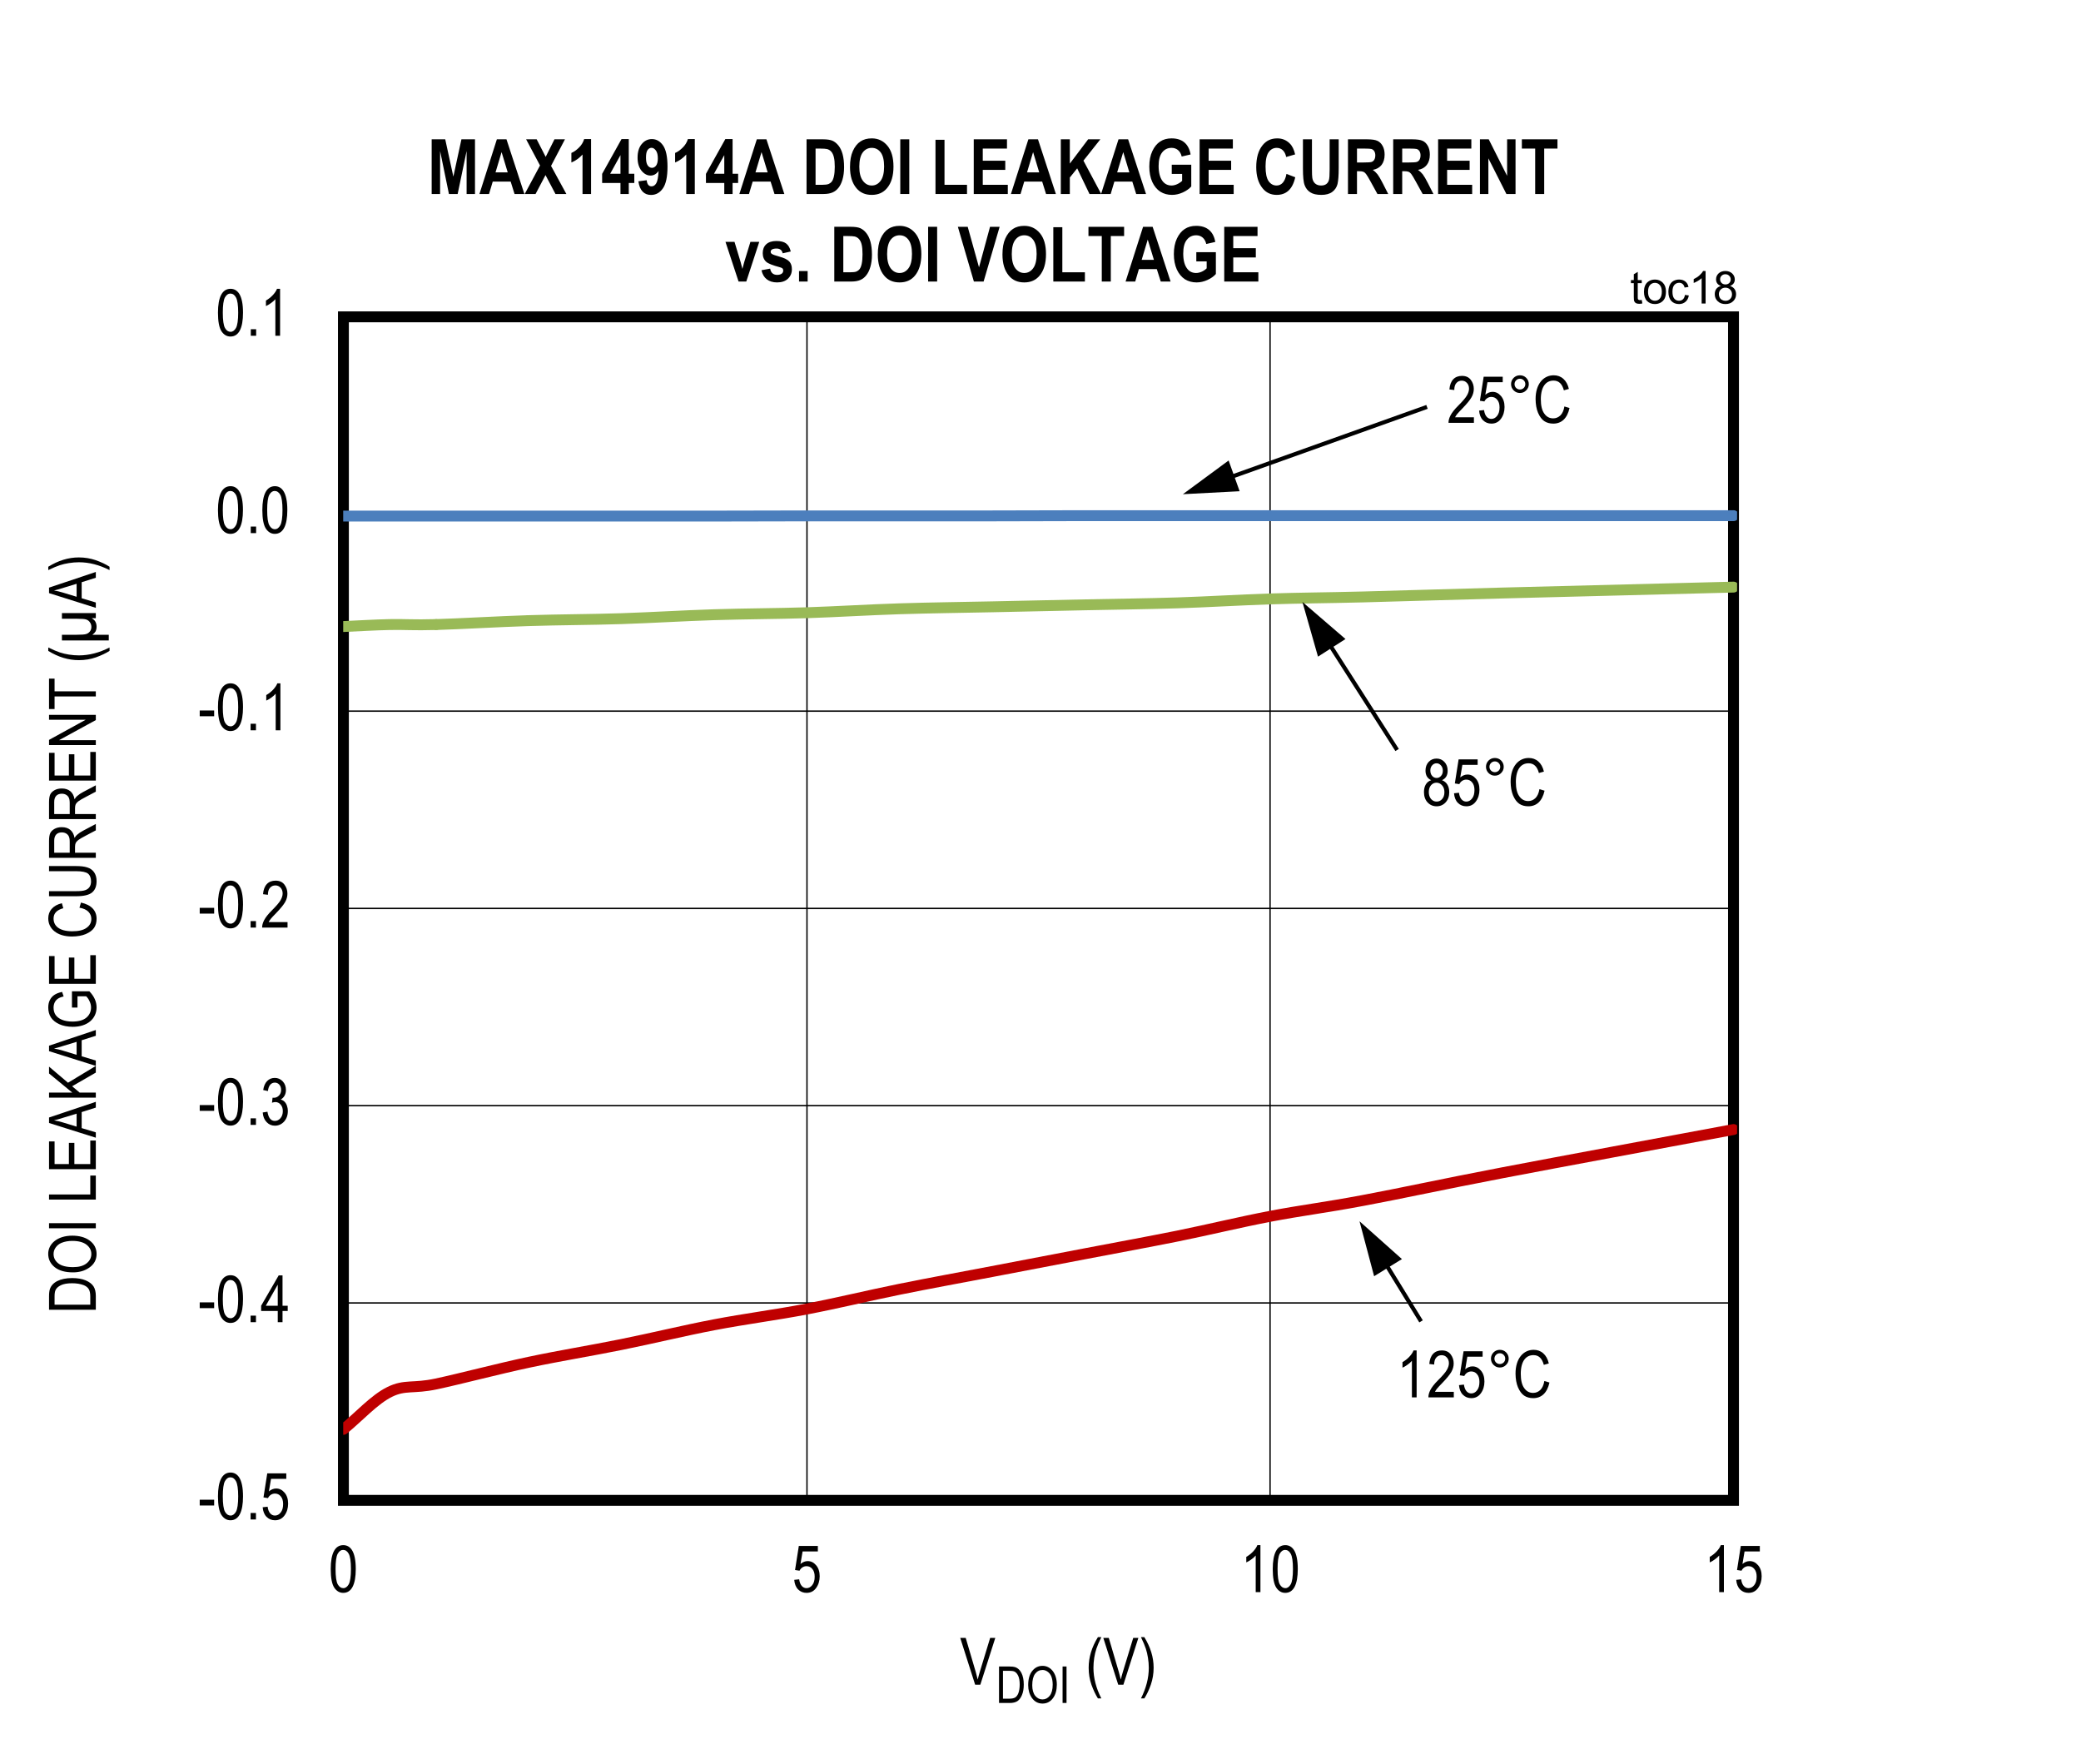 <?xml version="1.0" encoding="UTF-8"?>
<svg height="467.82pt" id="svg673" inkscape:version="0.92.4 (5da689c313, 2019-01-14)" sodipodi:docname="chart18.svg" version="1.2" viewBox="0 0 551.828 467.82" width="551.828pt" xmlns="http://www.w3.org/2000/svg" xmlns:cc="http://creativecommons.org/ns#" xmlns:dc="http://purl.org/dc/elements/1.1/" xmlns:inkscape="http://www.inkscape.org/namespaces/inkscape" xmlns:rdf="http://www.w3.org/1999/02/22-rdf-syntax-ns#" xmlns:sodipodi="http://sodipodi.sourceforge.net/DTD/sodipodi-0.dtd" xmlns:svg="http://www.w3.org/2000/svg" xmlns:xlink="http://www.w3.org/1999/xlink">
  <rect x="0" y="0" width="551.828" height="467.82" fill="#333333" stroke="none"/>
  <sodipodi:namedview bordercolor="#666666" borderopacity="1" gridtolerance="10" guidetolerance="10" id="namedview675" inkscape:current-layer="svg673" inkscape:cx="367.77083" inkscape:cy="312" inkscape:pageopacity="0" inkscape:pageshadow="2" inkscape:window-height="480" inkscape:window-maximized="0" inkscape:window-width="640" inkscape:window-x="0" inkscape:window-y="0" inkscape:zoom="0.28921569" objecttolerance="10" pagecolor="#ffffff" showgrid="false"/>
  <defs id="defs256">
    <g id="g242">
      <symbol id="glyph0-0" overflow="visible" style="overflow:visible">
        <path d="m 0.172,-5.719 c 0,0 0,5.719 0,5.719 0,0 3.531,0 3.531,0 0,0 0,-5.719 0,-5.719 0,0 -3.531,0 -3.531,0 z m 0.406,5.312 c 0,0 0,-4.906 0,-4.906 0,0 2.703,0 2.703,0 0,0 0,4.906 0,4.906 0,0 -2.703,0 -2.703,0 z m 0,0" id="path2" inkscape:connector-curvature="0" style="stroke:none"/>
      </symbol>
      <symbol id="glyph0-1" overflow="visible" style="overflow:visible">
        <path d="m 4.281,-5.25 c 0,0 0,1.531 0,1.531 0,0 -3.828,0 -3.828,0 0,0 0,-1.531 0,-1.531 0,0 3.828,0 3.828,0 z m 0,0" id="path5" inkscape:connector-curvature="0" style="stroke:none"/>
      </symbol>
      <symbol id="glyph0-2" overflow="visible" style="overflow:visible">
        <path d="m 0.562,-6.125 c 0,-4.156 1.141,-6.328 3.328,-6.328 0.969,0 1.734,0.438 2.297,1.297 0.672,1.047 1.016,2.734 1.016,5.031 0,4.141 -1.125,6.328 -3.328,6.328 -0.969,0 -1.766,-0.469 -2.391,-1.406 C 0.875,-2.156 0.562,-3.797 0.562,-6.125 Z m 1.281,0 c 0,2.016 0.203,3.375 0.578,4.062 0.391,0.688 0.891,1.016 1.484,1.016 0.562,0 1.047,-0.344 1.438,-1.031 C 5.719,-2.781 5.922,-4.125 5.922,-6.125 c 0,-2.016 -0.203,-3.359 -0.594,-4.047 -0.375,-0.688 -0.875,-1.016 -1.5,-1.016 -0.562,0 -1.031,0.344 -1.422,1.031 -0.375,0.703 -0.562,2.047 -0.562,4.031 z m 0,0" id="path8" inkscape:connector-curvature="0" style="stroke:none"/>
      </symbol>
      <symbol id="glyph0-3" overflow="visible" style="overflow:visible">
        <path d="m 2.734,-1.734 c 0,0 0,1.734 0,1.734 0,0 -1.422,0 -1.422,0 0,0 0,-1.734 0,-1.734 0,0 1.422,0 1.422,0 z m 0,0" id="path11" inkscape:connector-curvature="0" style="stroke:none"/>
      </symbol>
      <symbol id="glyph0-4" overflow="visible" style="overflow:visible">
        <path d="m 0.562,-3.25 c 0,0 1.312,-0.141 1.312,-0.141 0.203,1.594 1,2.344 1.938,2.344 0.594,0 1.109,-0.266 1.531,-0.812 0.438,-0.547 0.641,-1.281 0.641,-2.234 0,-0.875 -0.203,-1.562 -0.625,-2.047 C 4.953,-6.641 4.438,-6.875 3.812,-6.875 c -0.766,0 -1.469,0.438 -1.844,1.203 0,0 -1.188,-0.188 -1.188,-0.188 0,0 1,-6.375 1,-6.375 0,0 5.047,0 5.047,0 0,0 0,1.453 0,1.453 0,0 -4.047,0 -4.047,0 0,0 -0.562,3.328 -0.562,3.328 0.609,-0.516 1.25,-0.766 1.922,-0.766 0.859,0 1.594,0.359 2.219,1.094 0.625,0.719 0.953,1.688 0.953,2.922 0,1.203 -0.312,2.25 -0.953,3.125 -0.625,0.859 -1.469,1.281 -2.531,1.281 -0.875,0 -1.625,-0.297 -2.234,-0.906 C 0.984,-1.312 0.656,-2.172 0.562,-3.25 Z m 0,0" id="path14" inkscape:connector-curvature="0" style="stroke:none"/>
      </symbol>
      <symbol id="glyph0-5" overflow="visible" style="overflow:visible">
        <path d="m 5.828,-2.969 c 0,0 0,2.969 0,2.969 0,0 -1.266,0 -1.266,0 0,0 0,-2.969 0,-2.969 0,0 -4.406,0 -4.406,0 0,0 0,-1.391 0,-1.391 0,0 4.656,-8.047 4.656,-8.047 0,0 1.016,0 1.016,0 0,0 0,8.047 0,8.047 0,0 1.375,0 1.375,0 0,0 0,1.391 0,1.391 0,0 -1.375,0 -1.375,0 z M 4.562,-9.953 c 0,0 -3.172,5.594 -3.172,5.594 0,0 3.172,0 3.172,0 0,0 0,-5.594 0,-5.594 z m 0,0" id="path17" inkscape:connector-curvature="0" style="stroke:none"/>
      </symbol>
      <symbol id="glyph0-6" overflow="visible" style="overflow:visible">
        <path d="m 0.578,-3.281 c 0,0 1.25,-0.203 1.25,-0.203 0.266,1.625 0.906,2.438 1.969,2.438 0.562,0 1.062,-0.234 1.484,-0.719 0.406,-0.469 0.625,-1.109 0.625,-1.875 0,-0.719 -0.188,-1.297 -0.578,-1.734 -0.375,-0.453 -0.859,-0.672 -1.406,-0.672 -0.234,0 -0.531,0.062 -0.891,0.172 0,0 0.156,-1.328 0.156,-1.328 0,0 0.188,0.016 0.188,0.016 0.625,0.047 1.125,-0.188 1.5,-0.578 0.375,-0.375 0.578,-0.875 0.578,-1.5 0,-0.594 -0.172,-1.062 -0.484,-1.406 -0.328,-0.359 -0.719,-0.531 -1.172,-0.531 -0.969,0 -1.672,0.734 -1.844,2.234 0,0 -1.25,-0.266 -1.25,-0.266 0.156,-1.062 0.516,-1.859 1.062,-2.406 0.547,-0.547 1.219,-0.812 2.016,-0.812 0.812,0 1.516,0.297 2.094,0.906 0.578,0.609 0.859,1.391 0.859,2.312 0,1.125 -0.516,2.016 -1.391,2.516 0.406,0.109 0.734,0.297 1,0.562 0.531,0.516 0.891,1.422 0.891,2.5 0,1.141 -0.344,2.062 -1,2.797 C 5.562,-0.141 4.75,0.219 3.812,0.219 c -0.875,0 -1.609,-0.312 -2.203,-0.953 C 1,-1.359 0.656,-2.203 0.578,-3.281 Z m 0,0" id="path20" inkscape:connector-curvature="0" style="stroke:none"/>
      </symbol>
      <symbol id="glyph0-7" overflow="visible" style="overflow:visible">
        <path d="m 2.156,-1.469 c 0,0 5,0 5,0 0,0 0,1.469 0,1.469 0,0 -6.734,0 -6.734,0 -0.016,-0.594 0.156,-1.25 0.531,-1.984 0.391,-0.734 1.062,-1.609 2.062,-2.594 C 4.188,-5.75 4.953,-6.641 5.312,-7.281 5.672,-7.906 5.859,-8.5 5.859,-9.047 c 0,-0.641 -0.188,-1.156 -0.562,-1.547 C 4.938,-10.984 4.469,-11.188 3.938,-11.188 c -0.594,0 -1.062,0.203 -1.438,0.641 -0.375,0.422 -0.547,1.031 -0.547,1.844 0,0 -1.297,-0.156 -1.297,-0.156 0.188,-2.391 1.422,-3.594 3.328,-3.594 1.031,0 1.812,0.344 2.344,1.047 0.531,0.703 0.797,1.5 0.797,2.391 0,0.781 -0.203,1.547 -0.625,2.266 -0.406,0.719 -1.203,1.688 -2.375,2.906 -0.734,0.75 -1.219,1.266 -1.438,1.547 C 2.469,-2.016 2.297,-1.75 2.156,-1.469 Z m 0,0" id="path23" inkscape:connector-curvature="0" style="stroke:none"/>
      </symbol>
      <symbol id="glyph0-8" overflow="visible" style="overflow:visible">
        <path d="m 4.453,-12.453 c 0,0 0.812,0 0.812,0 0,0 0,12.453 0,12.453 0,0 -1.25,0 -1.25,0 0,0 0,-9.703 0,-9.703 -0.281,0.344 -0.672,0.688 -1.156,1.031 -0.484,0.359 -0.938,0.625 -1.344,0.797 0,0 0,-1.469 0,-1.469 0.688,-0.391 1.297,-0.875 1.828,-1.438 0.531,-0.578 0.906,-1.125 1.109,-1.672 z m 0,0" id="path26" inkscape:connector-curvature="0" style="stroke:none"/>
      </symbol>
      <symbol id="glyph0-9" overflow="visible" style="overflow:visible">
        <path d="m 9.359,-12.406 c 0,0 -3.969,12.406 -3.969,12.406 0,0 -1.375,0 -1.375,0 0,0 -3.953,-12.406 -3.953,-12.406 0,0 1.453,0 1.453,0 0,0 2.656,9.016 2.656,9.016 0.203,0.703 0.375,1.375 0.531,2.031 0.156,-0.688 0.344,-1.359 0.547,-2.031 0,0 2.75,-9.016 2.75,-9.016 0,0 1.359,0 1.359,0 z m 0,0" id="path29" inkscape:connector-curvature="0" style="stroke:none"/>
      </symbol>
      <symbol id="glyph0-10" overflow="visible" style="overflow:visible">
        <path d="m 4.219,3.641 c 0,0 -0.906,0 -0.906,0 C 2.703,2.672 2.125,1.469 1.609,0.047 c -0.5,-1.406 -0.75,-2.938 -0.75,-4.547 0,-2.75 0.812,-5.453 2.453,-8.109 0,0 0.906,0 0.906,0 -0.641,1.328 -1.078,2.344 -1.312,3.078 C 2.422,-8.078 2.125,-6.25 2.125,-4.484 c 0,2.703 0.703,5.406 2.094,8.125 z m 0,0" id="path32" inkscape:connector-curvature="0" style="stroke:none"/>
      </symbol>
      <symbol id="glyph0-11" overflow="visible" style="overflow:visible">
        <path d="m 1.406,3.641 c 0,0 -0.891,0 -0.891,0 1.375,-2.719 2.078,-5.422 2.078,-8.125 C 2.594,-5.375 2.516,-6.25 2.375,-7.125 2.234,-8 2.062,-8.797 1.812,-9.531 c -0.234,-0.734 -0.656,-1.75 -1.297,-3.078 0,0 0.891,0 0.891,0 C 3.047,-9.953 3.875,-7.25 3.875,-4.5 c 0,1.578 -0.25,3.062 -0.734,4.484 -0.5,1.406 -1.062,2.625 -1.734,3.656 z m 0,0" id="path35" inkscape:connector-curvature="0" style="stroke:none"/>
      </symbol>
      <symbol id="glyph0-12" overflow="visible" style="overflow:visible">
        <path d="m 1.078,-10.266 c 0,-0.656 0.234,-1.203 0.688,-1.672 0.469,-0.453 1.016,-0.672 1.656,-0.672 0.656,0 1.219,0.219 1.672,0.672 0.453,0.469 0.688,1.016 0.688,1.672 0,0.641 -0.234,1.203 -0.703,1.656 -0.453,0.469 -1,0.688 -1.656,0.688 -0.641,0 -1.188,-0.219 -1.656,-0.688 C 1.312,-9.062 1.078,-9.625 1.078,-10.266 Z m 0.922,0 C 2,-9.875 2.141,-9.531 2.422,-9.25 c 0.281,0.266 0.609,0.406 1.016,0.406 0.391,0 0.719,-0.141 1,-0.406 0.281,-0.281 0.422,-0.625 0.422,-1.016 0,-0.406 -0.141,-0.734 -0.422,-1.016 -0.281,-0.281 -0.609,-0.422 -1,-0.422 -0.406,0 -0.734,0.141 -1.016,0.422 C 2.141,-11 2,-10.672 2,-10.266 Z m 0,0" id="path38" inkscape:connector-curvature="0" style="stroke:none"/>
      </symbol>
      <symbol id="glyph0-13" overflow="visible" style="overflow:visible">
        <path d="m 8.312,-4.344 c 0,0 1.359,0.406 1.359,0.406 C 9.062,-1.156 7.516,0.203 5.375,0.203 c -0.938,0 -1.75,-0.219 -2.422,-0.672 C 2.281,-0.938 1.75,-1.672 1.312,-2.688 0.891,-3.703 0.688,-4.906 0.672,-6.281 0.656,-10.375 2.812,-12.625 5.484,-12.609 c 0.984,0 1.828,0.297 2.531,0.922 0.703,0.609 1.203,1.5 1.484,2.688 0,0 -1.328,0.375 -1.328,0.375 -0.453,-1.719 -1.359,-2.578 -2.719,-2.578 -1.984,-0.016 -3.375,1.531 -3.391,4.922 0,1.703 0.297,2.969 0.906,3.812 0.594,0.859 1.391,1.281 2.375,1.281 0.734,0 1.359,-0.266 1.906,-0.781 0.531,-0.531 0.891,-1.328 1.062,-2.375 z m 0,0" id="path41" inkscape:connector-curvature="0" style="stroke:none"/>
      </symbol>
      <symbol id="glyph0-14" overflow="visible" style="overflow:visible">
        <path d="m 2.484,-6.719 c -1,-0.453 -1.516,-1.297 -1.516,-2.547 0,-0.938 0.281,-1.703 0.828,-2.297 0.562,-0.594 1.25,-0.891 2.094,-0.891 0.844,0 1.547,0.297 2.109,0.906 0.562,0.594 0.844,1.375 0.844,2.328 0,1.203 -0.484,2.031 -1.5,2.5 1.234,0.469 1.922,1.578 1.922,3.188 0,1.109 -0.328,2 -0.969,2.703 -0.641,0.688 -1.438,1.031 -2.375,1.031 -0.953,0 -1.766,-0.344 -2.406,-1.031 C 0.875,-1.531 0.562,-2.438 0.562,-3.578 c 0,-1.656 0.719,-2.766 1.922,-3.141 z M 2.25,-9.312 c 0,0.609 0.156,1.094 0.484,1.453 0.312,0.375 0.719,0.547 1.188,0.547 0.453,0 0.844,-0.172 1.156,-0.531 0.328,-0.359 0.484,-0.812 0.484,-1.375 0,-0.594 -0.172,-1.062 -0.5,-1.422 -0.328,-0.375 -0.719,-0.562 -1.156,-0.562 -0.453,0 -0.844,0.172 -1.172,0.547 C 2.406,-10.297 2.25,-9.844 2.25,-9.312 Z m -0.406,5.734 c 0,0.766 0.203,1.375 0.594,1.844 0.422,0.469 0.906,0.688 1.484,0.688 0.578,0 1.062,-0.219 1.453,-0.672 0.406,-0.453 0.609,-1.062 0.609,-1.812 0,-0.766 -0.203,-1.375 -0.625,-1.828 -0.406,-0.469 -0.906,-0.703 -1.469,-0.703 -0.578,0 -1.062,0.219 -1.469,0.688 C 2.031,-4.906 1.844,-4.312 1.844,-3.578 Z m 0,0" id="path44" inkscape:connector-curvature="0" style="stroke:none"/>
      </symbol>
      <symbol id="glyph1-0" overflow="visible" style="overflow:visible">
        <path d="m 0.172,-5.703 c 0,0 0,5.703 0,5.703 0,0 3.516,0 3.516,0 0,0 0,-5.703 0,-5.703 0,0 -3.516,0 -3.516,0 z m 0.406,5.297 c 0,0 0,-4.891 0,-4.891 0,0 2.703,0 2.703,0 0,0 0,4.891 0,4.891 0,0 -2.703,0 -2.703,0 z m 0,0" id="path47" inkscape:connector-curvature="0" style="stroke:none"/>
      </symbol>
      <symbol id="glyph1-1" overflow="visible" style="overflow:visible">
        <path d="m 0.562,-6.109 c 0,-4.156 1.141,-6.328 3.328,-6.328 0.969,0 1.719,0.438 2.281,1.312 0.672,1.047 1.016,2.719 1.016,5.016 0,4.141 -1.125,6.312 -3.312,6.312 -0.984,0 -1.766,-0.469 -2.391,-1.406 C 0.875,-2.156 0.562,-3.781 0.562,-6.109 Z m 1.281,0 c 0,2.016 0.188,3.359 0.578,4.047 0.375,0.688 0.875,1.031 1.484,1.031 0.562,0 1.047,-0.359 1.422,-1.047 0.375,-0.688 0.578,-2.031 0.578,-4.031 0,-2.016 -0.203,-3.359 -0.578,-4.047 -0.391,-0.672 -0.891,-1.016 -1.5,-1.016 -0.562,0 -1.047,0.344 -1.422,1.031 -0.375,0.703 -0.562,2.047 -0.562,4.031 z m 0,0" id="path50" inkscape:connector-curvature="0" style="stroke:none"/>
      </symbol>
      <symbol id="glyph1-2" overflow="visible" style="overflow:visible">
        <path d="m 2.734,-1.734 c 0,0 0,1.734 0,1.734 0,0 -1.422,0 -1.422,0 0,0 0,-1.734 0,-1.734 0,0 1.422,0 1.422,0 z m 0,0" id="path53" inkscape:connector-curvature="0" style="stroke:none"/>
      </symbol>
      <symbol id="glyph2-0" overflow="visible" style="overflow:visible">
        <path d="m -5.719,-0.172 c 0,0 5.719,0 5.719,0 0,0 0,-3.531 0,-3.531 0,0 -5.719,0 -5.719,0 0,0 0,3.531 0,3.531 z m 5.312,-0.406 c 0,0 -4.906,0 -4.906,0 0,0 0,-2.703 0,-2.703 0,0 4.906,0 4.906,0 0,0 0,2.703 0,2.703 z m 0,0" id="path56" inkscape:connector-curvature="0" style="stroke:none"/>
      </symbol>
      <symbol id="glyph2-1" overflow="visible" style="overflow:visible">
        <path d="m 0,-4.734 c 0,0 0,3.672 0,3.672 0,0 -12.406,0 -12.406,0 0,0 0,-3.516 0,-3.516 0,-0.875 0.078,-1.531 0.234,-1.984 0.594,-1.766 2.672,-2.906 5.906,-2.906 1.406,0 2.594,0.203 3.578,0.609 0.969,0.422 1.656,0.938 2.078,1.594 C -0.203,-6.625 0,-5.781 0,-4.734 Z m -10.938,0.188 c 0,0 0,2.141 0,2.141 0,0 9.469,0 9.469,0 0,0 0,-2.172 0,-2.172 0,-0.875 -0.141,-1.547 -0.422,-1.984 -0.281,-0.453 -0.734,-0.797 -1.375,-1.047 -0.844,-0.312 -1.844,-0.484 -3.016,-0.484 -1.266,0 -2.25,0.172 -2.969,0.516 -0.719,0.344 -1.203,0.781 -1.438,1.312 -0.172,0.375 -0.25,0.938 -0.25,1.719 z m 0,0" id="path59" inkscape:connector-curvature="0" style="stroke:none"/>
      </symbol>
      <symbol id="glyph2-2" overflow="visible" style="overflow:visible">
        <path d="m -6.047,-0.719 c -2.109,0 -3.734,-0.469 -4.875,-1.391 -1.141,-0.938 -1.688,-2.094 -1.703,-3.484 -0.031,-2.672 2.422,-4.875 6.438,-4.859 1.828,0.016 3.328,0.422 4.484,1.25 1.281,0.922 1.906,2.125 1.906,3.625 0,1.484 -0.641,2.703 -1.953,3.609 -1.188,0.828 -2.609,1.25 -4.297,1.25 z m 0.031,-1.391 c 1.531,0 2.719,-0.328 3.562,-1 0.844,-0.672 1.266,-1.5 1.266,-2.469 0,-0.984 -0.422,-1.812 -1.281,-2.484 -0.859,-0.656 -2.109,-1 -3.766,-1 -1.062,0 -2.016,0.172 -2.859,0.516 C -9.734,-8.281 -10.25,-7.875 -10.625,-7.344 c -0.391,0.531 -0.578,1.109 -0.578,1.75 0,1.016 0.422,1.844 1.266,2.5 0.844,0.656 2.156,0.984 3.922,0.984 z m 0,0" id="path62" inkscape:connector-curvature="0" style="stroke:none"/>
      </symbol>
      <symbol id="glyph2-3" overflow="visible" style="overflow:visible">
        <path d="m -12.406,-2.703 c 0,0 12.406,0 12.406,0 0,0 0,1.344 0,1.344 0,0 -12.406,0 -12.406,0 0,0 0,-1.344 0,-1.344 z m 0,0" id="path65" inkscape:connector-curvature="0" style="stroke:none"/>
      </symbol>
      <symbol id="glyph2-4" overflow="visible" style="overflow:visible">
        <path d="" id="path68" inkscape:connector-curvature="0" style="stroke:none"/>
      </symbol>
      <symbol id="glyph2-5" overflow="visible" style="overflow:visible">
        <path d="m -1.469,-7.375 c 0,0 1.469,0 1.469,0 0,0 0,6.359 0,6.359 0,0 -12.406,0 -12.406,0 0,0 0,-1.344 0,-1.344 0,0 10.938,0 10.938,0 0,0 0,-5.016 0,-5.016 z m 0,0" id="path71" inkscape:connector-curvature="0" style="stroke:none"/>
      </symbol>
      <symbol id="glyph2-6" overflow="visible" style="overflow:visible">
        <path d="m -1.469,-8.719 c 0,0 1.469,0 1.469,0 0,0 0,7.594 0,7.594 0,0 -12.406,0 -12.406,0 0,0 0,-7.359 0,-7.359 0,0 1.469,0 1.469,0 0,0 0,6.016 0,6.016 0,0 3.797,0 3.797,0 0,0 0,-5.625 0,-5.625 0,0 1.453,0 1.453,0 0,0 0,5.625 0,5.625 0,0 4.219,0 4.219,0 0,0 0,-6.25 0,-6.25 z m 0,0" id="path74" inkscape:connector-curvature="0" style="stroke:none"/>
      </symbol>
      <symbol id="glyph2-7" overflow="visible" style="overflow:visible">
        <path d="m -3.75,-2.531 c 0,0 3.75,1.125 3.75,1.125 0,0 0,1.422 0,1.422 0,0 -12.406,-3.906 -12.406,-3.906 0,0 0,-1.453 0,-1.453 C -12.406,-5.344 0,-9.5 0,-9.5 c 0,0 0,1.531 0,1.531 0,0 -3.75,1.188 -3.75,1.188 0,0 0,4.25 0,4.25 z m -4.984,-1.5 c 0,0 3.641,1.109 3.641,1.109 0,0 0,-3.438 0,-3.438 0,0 -3.438,1.047 -3.438,1.047 -1.062,0.344 -1.906,0.578 -2.562,0.734 0.781,0.125 1.578,0.297 2.359,0.547 z m 0,0" id="path77" inkscape:connector-curvature="0" style="stroke:none"/>
      </symbol>
      <symbol id="glyph2-8" overflow="visible" style="overflow:visible">
        <path d="m -4.297,-2.391 c 0,0 4.297,0 4.297,0 0,0 0,1.344 0,1.344 0,0 -12.406,0 -12.406,0 0,0 0,-1.344 0,-1.344 0,0 6.156,0 6.156,0 0,0 -6.156,-5.062 -6.156,-5.062 0,0 0,-1.812 0,-1.812 0,0 5.031,4.266 5.031,4.266 0,0 7.375,-4.453 7.375,-4.453 0,0 0,1.766 0,1.766 0,0 -6.281,3.625 -6.281,3.625 0,0 1.984,1.672 1.984,1.672 z m 0,0" id="path80" inkscape:connector-curvature="0" style="stroke:none"/>
      </symbol>
      <symbol id="glyph2-9" overflow="visible" style="overflow:visible">
        <path d="m -2.562,-8.875 c 0,0 -2.297,0 -2.297,0 0,0 0,2.984 0,2.984 0,0 -1.469,0 -1.469,0 0,0 0,-4.312 0,-4.312 0,0 4.609,0 4.609,0 1.281,1.328 1.906,2.734 1.922,4.234 0.016,2.938 -2.328,5.203 -6.344,5.188 -1.359,-0.016 -2.531,-0.234 -3.531,-0.688 -2.016,-0.922 -2.938,-2.391 -2.938,-4.422 0,-0.75 0.125,-1.391 0.406,-1.953 0.547,-1.109 1.5,-1.828 3.266,-2.188 0,0 0.406,1.203 0.406,1.203 -0.703,0.156 -1.219,0.375 -1.562,0.625 -0.703,0.5 -1.109,1.328 -1.109,2.344 0,0.734 0.172,1.391 0.531,1.922 0.719,1.047 2.266,1.766 4.438,1.766 1.656,0 2.906,-0.344 3.734,-1.047 0.812,-0.688 1.234,-1.594 1.234,-2.703 0,-0.531 -0.125,-1.078 -0.391,-1.625 -0.25,-0.562 -0.547,-1 -0.906,-1.328 z m 0,0" id="path83" inkscape:connector-curvature="0" style="stroke:none"/>
      </symbol>
      <symbol id="glyph2-10" overflow="visible" style="overflow:visible">
        <path d="m -4.344,-8.312 c 0,0 0.406,-1.359 0.406,-1.359 2.781,0.609 4.141,2.156 4.141,4.297 0,0.938 -0.219,1.75 -0.672,2.422 C -0.938,-2.281 -1.672,-1.75 -2.688,-1.312 c -1.016,0.422 -2.219,0.625 -3.594,0.641 -4.094,0.016 -6.344,-2.141 -6.328,-4.812 0,-0.984 0.297,-1.828 0.922,-2.531 0.609,-0.703 1.5,-1.203 2.688,-1.484 0,0 0.375,1.328 0.375,1.328 -1.719,0.453 -2.578,1.359 -2.578,2.719 -0.016,1.984 1.531,3.375 4.922,3.391 1.703,0 2.969,-0.297 3.812,-0.906 0.859,-0.594 1.281,-1.391 1.281,-2.375 0,-0.734 -0.266,-1.359 -0.781,-1.906 -0.531,-0.531 -1.328,-0.891 -2.375,-1.062 z m 0,0" id="path86" inkscape:connector-curvature="0" style="stroke:none"/>
      </symbol>
      <symbol id="glyph2-11" overflow="visible" style="overflow:visible">
        <path d="m -5.25,-7.734 c 0,0 -7.156,0 -7.156,0 0,0 0,-1.359 0,-1.359 0,0 7.172,0 7.172,0 1.203,0 2.188,0.109 2.953,0.359 1.531,0.453 2.484,1.719 2.484,3.625 0,1.344 -0.391,2.344 -1.188,3.016 -0.812,0.672 -2.219,1 -4.25,1 0,0 -7.172,0 -7.172,0 0,0 0,-1.344 0,-1.344 0,0 7.156,0 7.156,0 1.125,0 1.938,-0.078 2.438,-0.266 1.016,-0.344 1.547,-1.156 1.547,-2.312 0,-0.953 -0.281,-1.641 -0.812,-2.078 C -2.625,-7.516 -3.688,-7.734 -5.25,-7.734 Z m 0,0" id="path89" inkscape:connector-curvature="0" style="stroke:none"/>
      </symbol>
      <symbol id="glyph2-12" overflow="visible" style="overflow:visible">
        <path d="m -5.516,-2.438 c 0,0 5.516,0 5.516,0 0,0 0,1.344 0,1.344 0,0 -12.406,0 -12.406,0 0,0 0,-4.5 0,-4.5 0,-0.953 0.125,-1.641 0.344,-2.094 0.234,-0.438 0.625,-0.812 1.172,-1.109 0.531,-0.281 1.156,-0.422 1.859,-0.422 1.875,0 3.078,1 3.391,2.859 0.219,-0.391 0.453,-0.672 0.688,-0.859 0.469,-0.406 1,-0.766 1.578,-1.062 0,0 3.375,-1.781 3.375,-1.781 0,0 0,1.688 0,1.688 0,0 -2.578,1.359 -2.578,1.359 -1.016,0.531 -1.688,0.922 -2.047,1.188 -0.344,0.266 -0.562,0.531 -0.703,0.781 -0.109,0.25 -0.188,0.609 -0.188,1.047 0,0 0,1.562 0,1.562 z m -5.516,-3.219 c 0,0 0,3.219 0,3.219 0,0 4.109,0 4.109,0 0,0 0,-2.891 0,-2.891 0,-0.641 -0.078,-1.109 -0.234,-1.438 -0.312,-0.656 -0.984,-1.062 -1.859,-1.062 -1.25,0 -2.016,0.734 -2.016,2.172 z m 0,0" id="path92" inkscape:connector-curvature="0" style="stroke:none"/>
      </symbol>
      <symbol id="glyph2-13" overflow="visible" style="overflow:visible">
        <path d="m -9.75,-2.359 c 0,0 9.75,0 9.75,0 0,0 0,1.297 0,1.297 0,0 -12.406,0 -12.406,0 0,0 0,-1.375 0,-1.375 0,0 9.734,-5.344 9.734,-5.344 0,0 -9.734,0 -9.734,0 0,0 0,-1.281 0,-1.281 0,0 12.406,0 12.406,0 0,0 0,1.375 0,1.375 0,0 -9.75,5.328 -9.75,5.328 z m 0,0" id="path95" inkscape:connector-curvature="0" style="stroke:none"/>
      </symbol>
      <symbol id="glyph2-14" overflow="visible" style="overflow:visible">
        <path d="m -10.938,-5.047 c 0,0 10.938,0 10.938,0 0,0 0,1.344 0,1.344 0,0 -10.938,0 -10.938,0 0,0 0,3.344 0,3.344 0,0 -1.469,0 -1.469,0 0,0 0,-8.062 0,-8.062 0,0 1.469,0 1.469,0 0,0 0,3.375 0,3.375 z m 0,0" id="path98" inkscape:connector-curvature="0" style="stroke:none"/>
      </symbol>
      <symbol id="glyph2-15" overflow="visible" style="overflow:visible">
        <path d="m 3.641,-4.219 c 0,0 0,0.906 0,0.906 -0.969,0.609 -2.172,1.188 -3.594,1.703 -1.406,0.5 -2.938,0.75 -4.547,0.75 -2.75,0 -5.453,-0.812 -8.109,-2.453 0,0 0,-0.906 0,-0.906 1.328,0.641 2.344,1.078 3.078,1.312 1.453,0.484 3.281,0.781 5.047,0.781 2.703,0 5.406,-0.703 8.125,-2.094 z m 0,0" id="path101" inkscape:connector-curvature="0" style="stroke:none"/>
      </symbol>
      <symbol id="glyph2-16" overflow="visible" style="overflow:visible">
        <path d="m -5.156,-7.109 c 0,0 -3.828,0 -3.828,0 0,0 0,-1.5 0,-1.5 0,0 8.984,0 8.984,0 0,0 0,1.359 0,1.359 0,0 -1.062,0 -1.062,0 0.438,0.297 0.766,0.578 0.922,0.875 0.219,0.391 0.344,0.844 0.344,1.375 0,0.469 -0.094,0.875 -0.266,1.25 -0.156,0.266 -0.422,0.562 -0.844,0.891 0,0 4.344,0 4.344,0 0,0 0,1.5 0,1.5 0,0 -12.422,0 -12.422,0 0,0 0,-1.5 0,-1.5 0,0 3.812,0 3.812,0 1.375,0 2.266,-0.062 2.688,-0.219 0.812,-0.297 1.312,-1 1.312,-1.859 0,-0.438 -0.125,-0.844 -0.375,-1.203 C -1.781,-6.5 -2.109,-6.75 -2.5,-6.891 c -0.391,-0.156 -1.281,-0.219 -2.656,-0.219 z m 0,0" id="path104" inkscape:connector-curvature="0" style="stroke:none"/>
      </symbol>
      <symbol id="glyph2-17" overflow="visible" style="overflow:visible">
        <path d="m 3.641,-1.406 c 0,0 0,0.891 0,0.891 -2.719,-1.375 -5.422,-2.078 -8.125,-2.078 -0.891,0 -1.766,0.078 -2.641,0.219 -0.875,0.141 -1.672,0.312 -2.406,0.562 -0.734,0.234 -1.75,0.656 -3.078,1.297 0,0 0,-0.891 0,-0.891 C -9.953,-3.047 -7.25,-3.875 -4.5,-3.875 c 1.578,0 3.062,0.25 4.484,0.734 1.406,0.5 2.625,1.062 3.656,1.734 z m 0,0" id="path107" inkscape:connector-curvature="0" style="stroke:none"/>
      </symbol>
      <symbol id="glyph3-0" overflow="visible" style="overflow:visible">
        <path d="m 0.125,-4.453 c 0,0 0,4.453 0,4.453 0,0 2.766,0 2.766,0 0,0 0,-4.453 0,-4.453 0,0 -2.766,0 -2.766,0 z M 0.453,-0.312 c 0,0 0,-3.828 0,-3.828 0,0 2.109,0 2.109,0 0,0 0,3.828 0,3.828 0,0 -2.109,0 -2.109,0 z m 0,0" id="path110" inkscape:connector-curvature="0" style="stroke:none"/>
      </symbol>
      <symbol id="glyph3-1" overflow="visible" style="overflow:visible">
        <path d="m 3.703,0 c 0,0 -2.875,0 -2.875,0 0,0 0,-9.672 0,-9.672 0,0 2.734,0 2.734,0 0.688,0 1.203,0.062 1.547,0.172 1.391,0.469 2.281,2.094 2.281,4.609 0,1.094 -0.156,2.031 -0.484,2.797 -0.312,0.75 -0.734,1.297 -1.234,1.625 C 5.172,-0.156 4.5,0 3.703,0 Z m -0.156,-8.531 c 0,0 -1.672,0 -1.672,0 0,0 0,7.391 0,7.391 0,0 1.688,0 1.688,0 0.688,0 1.203,-0.109 1.562,-0.328 0.344,-0.234 0.609,-0.578 0.812,-1.078 0.25,-0.656 0.375,-1.438 0.375,-2.359 0,-0.984 -0.141,-1.75 -0.406,-2.312 -0.266,-0.562 -0.609,-0.938 -1.016,-1.125 -0.297,-0.125 -0.734,-0.188 -1.344,-0.188 z m 0,0" id="path113" inkscape:connector-curvature="0" style="stroke:none"/>
      </symbol>
      <symbol id="glyph3-2" overflow="visible" style="overflow:visible">
        <path d="m 0.562,-4.719 c 0,-1.641 0.359,-2.906 1.094,-3.797 0.719,-0.891 1.625,-1.328 2.703,-1.328 2.078,-0.016 3.812,1.891 3.797,5.016 -0.016,1.422 -0.328,2.594 -0.984,3.5 -0.719,1 -1.656,1.484 -2.812,1.484 C 3.188,0.156 2.25,-0.344 1.531,-1.359 0.891,-2.297 0.562,-3.406 0.562,-4.719 Z m 1.078,0.031 c 0,1.188 0.266,2.109 0.781,2.781 0.531,0.641 1.172,0.969 1.922,0.969 0.781,0 1.422,-0.328 1.938,-0.984 0.516,-0.672 0.781,-1.641 0.781,-2.938 0,-0.828 -0.125,-1.578 -0.391,-2.234 -0.219,-0.5 -0.531,-0.891 -0.938,-1.188 C 5.312,-8.594 4.859,-8.75 4.375,-8.75 c -0.797,0 -1.453,0.328 -1.969,1 -0.5,0.656 -0.766,1.672 -0.766,3.062 z m 0,0" id="path116" inkscape:connector-curvature="0" style="stroke:none"/>
      </symbol>
      <symbol id="glyph3-3" overflow="visible" style="overflow:visible">
        <path d="m 2.109,-9.672 c 0,0 0,9.672 0,9.672 0,0 -1.047,0 -1.047,0 0,0 0,-9.672 0,-9.672 0,0 1.047,0 1.047,0 z m 0,0" id="path119" inkscape:connector-curvature="0" style="stroke:none"/>
      </symbol>
      <symbol id="glyph4-0" overflow="visible" style="overflow:visible">
        <path d="M 4.281,-12.656 H 0.438 V 0 h 3.844 z m -0.453,0.422 V -0.531 H 0.906 v -11.703 z m 0,0" id="path122" inkscape:connector-curvature="0" style="stroke:none"/>
      </symbol>
      <symbol id="glyph4-1" overflow="visible" style="overflow:visible">
        <path d="M 3.406,-11.406 5.75,0 h 2.312 l 2.375,-11.406 V 0 h 2.219 V -14.5 H 9.062 L 6.922,-4.609 4.766,-14.5 H 1.172 V 0 H 3.406 Z m 0,0" id="path125" inkscape:connector-curvature="0" style="stroke:none"/>
      </symbol>
      <symbol id="glyph4-2" overflow="visible" style="overflow:visible">
        <path d="M 4.625,-14.5 0,0 H 2.547 L 3.531,-3.297 h 4.75 L 9.312,0 h 2.609 l -4.75,-14.5 z m 1.25,3.391 1.625,5.375 H 4.266 Z m 0,0" id="path128" inkscape:connector-curvature="0" style="stroke:none"/>
      </symbol>
      <symbol id="glyph4-3" overflow="visible" style="overflow:visible">
        <path d="M 5.531,-5.016 8.172,0 H 11.062 L 7,-7.453 10.688,-14.5 H 7.906 L 5.578,-9.844 3.188,-14.5 H 0.391 l 3.688,6.938 L 0.016,0 h 2.875 z m 0,0" id="path131" inkscape:connector-curvature="0" style="stroke:none"/>
      </symbol>
      <symbol id="glyph4-4" overflow="visible" style="overflow:visible">
        <path d="m 4.703,-14.562 c -0.266,0.875 -0.734,1.641 -1.422,2.297 -0.688,0.672 -1.328,1.125 -1.969,1.375 v 2.531 C 2.438,-8.812 3.406,-9.516 4.266,-10.469 V 0 H 6.531 v -14.562 z m 0,0" id="path134" inkscape:connector-curvature="0" style="stroke:none"/>
      </symbol>
      <symbol id="glyph4-5" overflow="visible" style="overflow:visible">
        <path d="m 7.375,-2.922 h 1.469 v -2.438 H 7.375 V -14.562 H 5.453 L 0.312,-5.344 v 2.422 H 5.172 V 0 H 7.375 Z M 5.172,-10.312 v 4.953 H 2.438 Z m 0,0" id="path137" inkscape:connector-curvature="0" style="stroke:none"/>
      </symbol>
      <symbol id="glyph4-6" overflow="visible" style="overflow:visible">
        <path d="M 0.75,-3.359 C 1.078,-0.906 2.297,0.25 4.094,0.25 5.391,0.25 6.438,-0.328 7.25,-1.5 c 0.812,-1.156 1.219,-3.078 1.219,-5.734 0,-2.625 -0.391,-4.5 -1.172,-5.625 -0.781,-1.125 -1.766,-1.703 -2.969,-1.703 -1.078,0 -1.969,0.438 -2.703,1.328 -0.734,0.875 -1.094,2.078 -1.094,3.609 0,1.422 0.344,2.578 1.031,3.438 0.703,0.859 1.5,1.297 2.406,1.297 0.859,0 1.578,-0.422 2.141,-1.219 -0.094,1.641 -0.297,2.734 -0.625,3.266 -0.328,0.547 -0.734,0.812 -1.25,0.812 -0.75,0 -1.172,-0.547 -1.281,-1.625 z m 5.156,-6.062 c 0,0.828 -0.156,1.453 -0.453,1.875 -0.312,0.406 -0.672,0.609 -1.109,0.609 -0.438,0 -0.828,-0.219 -1.125,-0.641 -0.312,-0.438 -0.453,-1.125 -0.453,-2.062 0,-0.938 0.125,-1.609 0.406,-2 0.281,-0.406 0.641,-0.609 1.062,-0.609 0.438,0 0.812,0.25 1.172,0.734 0.344,0.484 0.5,1.188 0.5,2.094 z m 0,0" id="path140" inkscape:connector-curvature="0" style="stroke:none"/>
      </symbol>
      <symbol id="glyph4-7" overflow="visible" style="overflow:visible">
        <path d="" id="path143" inkscape:connector-curvature="0" style="stroke:none"/>
      </symbol>
      <symbol id="glyph4-8" overflow="visible" style="overflow:visible">
        <path d="m 5.703,0 c 1.938,0 3.094,-0.547 3.953,-1.625 0.875,-1.078 1.5,-2.969 1.5,-5.469 0,-2.781 -0.562,-4.609 -1.516,-5.781 -0.469,-0.578 -1,-1 -1.562,-1.25 -0.562,-0.234 -1.391,-0.375 -2.5,-0.375 h -4.375 V 0 Z m -1.031,-12.047 c 0.969,0 1.609,0.047 1.953,0.125 0.906,0.234 1.547,0.938 1.828,2.172 0.156,0.625 0.234,1.469 0.234,2.547 0,2.062 -0.328,3.297 -0.781,3.891 -0.219,0.281 -0.5,0.5 -0.844,0.656 C 6.719,-2.516 6.156,-2.438 5.391,-2.438 H 3.594 v -9.609 z m 0,0" id="path146" inkscape:connector-curvature="0" style="stroke:none"/>
      </symbol>
      <symbol id="glyph4-9" overflow="visible" style="overflow:visible">
        <path d="m 0.734,-7.156 c 0,2.375 0.562,4.25 1.703,5.609 1,1.203 2.344,1.781 4.062,1.781 1.719,0 3.062,-0.594 4.062,-1.797 1.141,-1.359 1.703,-3.266 1.703,-5.688 0,-2.406 -0.531,-4.25 -1.609,-5.547 C 9.578,-14.094 8.203,-14.75 6.5,-14.75 c -2.344,0 -3.984,1.078 -5,3.328 -0.516,1.125 -0.766,2.531 -0.766,4.266 z M 3.203,-7.25 c 0,-1.703 0.312,-2.969 0.922,-3.781 0.609,-0.797 1.406,-1.203 2.375,-1.203 0.984,0 1.766,0.406 2.375,1.203 0.594,0.797 0.906,2.047 0.906,3.719 0,1.719 -0.312,2.984 -0.938,3.828 C 8.234,-2.672 7.453,-2.25 6.5,-2.25 5.562,-2.25 4.781,-2.672 4.156,-3.5 3.516,-4.344 3.203,-5.594 3.203,-7.25 Z m 0,0" id="path149" inkscape:connector-curvature="0" style="stroke:none"/>
      </symbol>
      <symbol id="glyph4-10" overflow="visible" style="overflow:visible">
        <path d="M 3.531,-14.5 H 1.141 V 0 H 3.531 Z m 0,0" id="path152" inkscape:connector-curvature="0" style="stroke:none"/>
      </symbol>
      <symbol id="glyph4-11" overflow="visible" style="overflow:visible">
        <path d="M 9.641,-2.438 H 3.672 V -14.375 H 1.281 V 0 h 8.359 z m 0,0" id="path155" inkscape:connector-curvature="0" style="stroke:none"/>
      </symbol>
      <symbol id="glyph4-12" overflow="visible" style="overflow:visible">
        <path d="M 10.25,-2.438 H 3.609 v -3.953 h 5.969 v -2.438 h -5.969 v -3.219 H 10.031 V -14.5 H 1.219 V 0 H 10.25 Z m 0,0" id="path158" inkscape:connector-curvature="0" style="stroke:none"/>
      </symbol>
      <symbol id="glyph4-13" overflow="visible" style="overflow:visible">
        <path d="M 3.625,-4.375 5.578,-6.797 8.844,0 h 3.109 L 7.234,-8.844 11.719,-14.5 H 8.484 L 3.625,-8.062 V -14.5 H 1.234 V 0 H 3.625 Z m 0,0" id="path161" inkscape:connector-curvature="0" style="stroke:none"/>
      </symbol>
      <symbol id="glyph4-14" overflow="visible" style="overflow:visible">
        <path d="M 9.5,-3.484 C 8.703,-2.734 7.625,-2.25 6.688,-2.25 c -1,0 -1.797,-0.406 -2.391,-1.188 -0.672,-0.906 -1.031,-2.234 -1.031,-3.984 0,-1.625 0.328,-2.828 0.953,-3.625 0.641,-0.797 1.469,-1.188 2.484,-1.188 1.312,0 2.328,0.797 2.688,2.297 L 11.75,-10.484 C 11.266,-13.281 9.547,-14.75 6.703,-14.75 c -2.359,0 -4.047,1.125 -5.109,3.391 -0.531,1.141 -0.797,2.5 -0.797,4.094 0,1.547 0.266,2.906 0.781,4.062 0.531,1.141 1.234,2 2.141,2.594 0.906,0.562 1.922,0.844 3.109,0.844 0.953,0 1.906,-0.219 2.875,-0.656 0.953,-0.438 1.688,-0.969 2.219,-1.578 V -7.766 H 6.75 v 2.438 H 9.5 Z m 0,0" id="path164" inkscape:connector-curvature="0" style="stroke:none"/>
      </symbol>
      <symbol id="glyph4-15" overflow="visible" style="overflow:visible">
        <path d="M 8.812,-5.328 C 8.422,-3.188 7.453,-2.25 6.188,-2.25 5.312,-2.25 4.625,-2.641 4.078,-3.406 3.531,-4.188 3.266,-5.484 3.266,-7.312 c 0,-1.75 0.281,-3.016 0.828,-3.781 0.547,-0.766 1.266,-1.141 2.141,-1.141 1.234,0 2.203,0.859 2.5,2.422 l 2.375,-0.688 c -0.297,-1.281 -0.75,-2.234 -1.406,-2.875 -0.891,-0.906 -2,-1.375 -3.328,-1.375 -1.641,0 -2.938,0.609 -3.906,1.828 -1.125,1.391 -1.672,3.328 -1.672,5.797 0,2.344 0.547,4.203 1.656,5.578 0.953,1.203 2.219,1.781 3.766,1.781 2.469,0 4.203,-1.422 4.922,-4.672 z m 0,0" id="path167" inkscape:connector-curvature="0" style="stroke:none"/>
      </symbol>
      <symbol id="glyph4-16" overflow="visible" style="overflow:visible">
        <path d="m 1.188,-6.766 c 0,2.172 0.141,3.656 0.469,4.469 0.297,0.797 0.812,1.438 1.516,1.875 0.688,0.438 1.656,0.656 2.906,0.656 1.188,0 2.156,-0.25 2.875,-0.781 0.734,-0.547 1.188,-1.25 1.406,-2.109 0.203,-0.875 0.312,-2.281 0.312,-4.219 V -14.5 h -2.406 v 8.031 c 0,1.438 -0.062,2.375 -0.203,2.812 C 7.938,-3.219 7.703,-2.875 7.359,-2.625 7.016,-2.375 6.562,-2.25 6,-2.25 c -1.297,0 -2.125,-0.734 -2.328,-2.016 -0.062,-0.359 -0.094,-1.156 -0.094,-2.375 V -14.5 H 1.188 Z m 0,0" id="path170" inkscape:connector-curvature="0" style="stroke:none"/>
      </symbol>
      <symbol id="glyph4-17" overflow="visible" style="overflow:visible">
        <path d="m 3.609,-6.047 h 0.5 c 0.547,0 0.953,0.062 1.203,0.156 0.25,0.109 0.484,0.312 0.703,0.594 0.234,0.297 0.656,1 1.281,2.141 L 9.031,0 h 2.859 l -1.438,-2.828 C 9.875,-3.969 9.406,-4.75 9.078,-5.188 8.734,-5.625 8.312,-6.031 7.797,-6.391 9.812,-6.75 10.938,-8.172 10.938,-10.438 c 0,-0.906 -0.172,-1.672 -0.531,-2.312 -0.359,-0.641 -0.812,-1.094 -1.375,-1.344 C 8.484,-14.359 7.562,-14.5 6.266,-14.5 H 1.219 V 0 h 2.391 z m 1.875,-6 c 1.078,0 1.719,0.047 1.953,0.109 0.625,0.203 1.031,0.781 1.031,1.688 0,0.969 -0.406,1.562 -1,1.75 -0.297,0.094 -1,0.141 -2.078,0.141 h -1.781 v -3.688 z m 0,0" id="path173" inkscape:connector-curvature="0" style="stroke:none"/>
      </symbol>
      <symbol id="glyph4-18" overflow="visible" style="overflow:visible">
        <path d="M 3.469,-9.453 8.25,0 h 2.422 V -14.5 H 8.438 v 9.688 L 3.562,-14.5 H 1.234 V 0 H 3.469 Z m 0,0" id="path176" inkscape:connector-curvature="0" style="stroke:none"/>
      </symbol>
      <symbol id="glyph4-19" overflow="visible" style="overflow:visible">
        <path d="M 6.281,-12.047 H 9.797 V -14.5 h -9.438 v 2.453 h 3.531 V 0 H 6.281 Z m 0,0" id="path179" inkscape:connector-curvature="0" style="stroke:none"/>
      </symbol>
      <symbol id="glyph5-0" overflow="visible" style="overflow:visible">
        <path d="M 4.281,-12.672 H 0.438 V 0 H 4.281 Z M 3.828,-12.25 V -0.531 H 0.906 V -12.25 Z m 0,0" id="path182" inkscape:connector-curvature="0" style="stroke:none"/>
      </symbol>
      <symbol id="glyph5-1" overflow="visible" style="overflow:visible">
        <path d="M 9.047,-10.516 H 6.703 L 5.062,-5.156 4.578,-3.359 4.109,-5.156 l -1.625,-5.359 H 0.094 L 3.562,0 h 2.047 z m 0,0" id="path185" inkscape:connector-curvature="0" style="stroke:none"/>
      </symbol>
      <symbol id="glyph5-2" overflow="visible" style="overflow:visible">
        <path d="m 0.391,-3 c 0.453,2.109 1.906,3.234 4.141,3.234 1.219,0 2.188,-0.328 2.875,-0.984 0.703,-0.672 1.047,-1.5 1.047,-2.516 0,-0.844 -0.219,-1.531 -0.672,-2.031 -0.453,-0.5 -1.312,-0.938 -2.594,-1.297 C 4.047,-6.906 3.375,-7.156 3.156,-7.312 2.938,-7.453 2.828,-7.656 2.828,-7.875 c 0,-0.516 0.438,-0.875 1.562,-0.875 0.891,0 1.438,0.422 1.625,1.266 L 8.156,-7.969 C 7.922,-8.953 7.5,-9.656 6.922,-10.094 6.344,-10.531 5.469,-10.75 4.344,-10.75 c -1.172,0 -2.078,0.297 -2.703,0.875 -0.625,0.594 -0.922,1.375 -0.922,2.344 0,0.984 0.312,1.75 0.938,2.312 0.516,0.453 1.703,0.922 3.578,1.422 0.375,0.094 0.625,0.219 0.75,0.344 0.109,0.125 0.172,0.312 0.172,0.547 0,0.672 -0.531,1.141 -1.625,1.141 -1.031,0 -1.656,-0.562 -1.844,-1.656 z m 0,0" id="path188" inkscape:connector-curvature="0" style="stroke:none"/>
      </symbol>
      <symbol id="glyph5-3" overflow="visible" style="overflow:visible">
        <path d="M 3.484,-2.781 H 1.203 V 0 h 2.281 z m 0,0" id="path191" inkscape:connector-curvature="0" style="stroke:none"/>
      </symbol>
      <symbol id="glyph5-4" overflow="visible" style="overflow:visible">
        <path d="" id="path194" inkscape:connector-curvature="0" style="stroke:none"/>
      </symbol>
      <symbol id="glyph5-5" overflow="visible" style="overflow:visible">
        <path d="m 5.719,0 c 1.938,0 3.078,-0.547 3.953,-1.641 0.875,-1.078 1.516,-2.969 1.516,-5.469 0,-2.781 -0.578,-4.609 -1.531,-5.781 -0.469,-0.594 -1,-1 -1.562,-1.25 -0.562,-0.25 -1.406,-0.375 -2.516,-0.375 h -4.375 V 0 Z M 4.688,-12.062 c 0.953,0 1.609,0.047 1.953,0.125 0.891,0.234 1.547,0.938 1.828,2.172 0.141,0.625 0.219,1.469 0.219,2.547 0,2.062 -0.312,3.312 -0.766,3.906 -0.219,0.281 -0.5,0.5 -0.844,0.656 -0.359,0.141 -0.906,0.203 -1.688,0.203 H 3.594 V -12.062 Z m 0,0" id="path197" inkscape:connector-curvature="0" style="stroke:none"/>
      </symbol>
      <symbol id="glyph5-6" overflow="visible" style="overflow:visible">
        <path d="m 0.734,-7.172 c 0,2.391 0.562,4.266 1.703,5.625 1,1.203 2.359,1.781 4.078,1.781 1.719,0 3.062,-0.594 4.062,-1.797 1.141,-1.375 1.703,-3.266 1.703,-5.703 0,-2.406 -0.531,-4.25 -1.609,-5.547 C 9.594,-14.109 8.203,-14.766 6.5,-14.766 c -2.344,0 -3.969,1.078 -5,3.328 -0.516,1.125 -0.766,2.531 -0.766,4.266 z m 2.469,-0.094 c 0,-1.703 0.312,-2.969 0.922,-3.781 0.625,-0.812 1.406,-1.219 2.391,-1.219 0.984,0 1.766,0.406 2.375,1.219 C 9.484,-10.25 9.797,-9 9.797,-7.312 c 0,1.703 -0.312,2.984 -0.938,3.812 -0.625,0.828 -1.406,1.234 -2.344,1.234 -0.938,0 -1.719,-0.406 -2.359,-1.234 -0.625,-0.844 -0.953,-2.094 -0.953,-3.766 z m 0,0" id="path200" inkscape:connector-curvature="0" style="stroke:none"/>
      </symbol>
      <symbol id="glyph5-7" overflow="visible" style="overflow:visible">
        <path d="M 3.531,-14.516 H 1.141 V 0 H 3.531 Z m 0,0" id="path203" inkscape:connector-curvature="0" style="stroke:none"/>
      </symbol>
      <symbol id="glyph5-8" overflow="visible" style="overflow:visible">
        <path d="M 11.078,-14.516 H 8.531 l -2.922,10.75 -3,-10.75 H 0 L 4.25,0 h 2.578 z m 0,0" id="path206" inkscape:connector-curvature="0" style="stroke:none"/>
      </symbol>
      <symbol id="glyph5-9" overflow="visible" style="overflow:visible">
        <path d="M 9.656,-2.453 H 3.672 V -14.406 H 1.281 V 0 h 8.375 z m 0,0" id="path209" inkscape:connector-curvature="0" style="stroke:none"/>
      </symbol>
      <symbol id="glyph5-10" overflow="visible" style="overflow:visible">
        <path d="M 6.281,-12.062 H 9.812 v -2.453 H 0.359 v 2.453 h 3.531 V 0 H 6.281 Z m 0,0" id="path212" inkscape:connector-curvature="0" style="stroke:none"/>
      </symbol>
      <symbol id="glyph5-11" overflow="visible" style="overflow:visible">
        <path d="M 4.641,-14.516 0,0 h 2.562 l 0.969,-3.297 h 4.75 L 9.328,0 H 11.938 L 7.172,-14.516 Z M 5.875,-11.125 7.516,-5.75 h -3.25 z m 0,0" id="path215" inkscape:connector-curvature="0" style="stroke:none"/>
      </symbol>
      <symbol id="glyph5-12" overflow="visible" style="overflow:visible">
        <path d="m 9.5,-3.5 c -0.781,0.766 -1.859,1.234 -2.812,1.234 -1,0 -1.797,-0.391 -2.375,-1.172 -0.688,-0.906 -1.031,-2.234 -1.031,-3.984 0,-1.641 0.312,-2.844 0.953,-3.641 0.625,-0.797 1.453,-1.203 2.484,-1.203 1.312,0 2.328,0.812 2.672,2.312 L 11.781,-10.5 c -0.484,-2.797 -2.219,-4.266 -5.062,-4.266 -2.375,0 -4.062,1.125 -5.125,3.391 -0.531,1.141 -0.797,2.5 -0.797,4.094 0,1.562 0.266,2.906 0.781,4.078 0.531,1.141 1.25,2 2.141,2.594 0.906,0.562 1.938,0.844 3.109,0.844 0.969,0 1.922,-0.219 2.891,-0.656 0.953,-0.438 1.688,-0.969 2.219,-1.578 V -7.781 H 6.75 v 2.438 H 9.5 Z m 0,0" id="path218" inkscape:connector-curvature="0" style="stroke:none"/>
      </symbol>
      <symbol id="glyph5-13" overflow="visible" style="overflow:visible">
        <path d="m 10.266,-2.453 h -6.656 v -3.938 H 9.594 V -8.844 H 3.609 v -3.219 h 6.438 v -2.453 H 1.219 V 0 h 9.047 z m 0,0" id="path221" inkscape:connector-curvature="0" style="stroke:none"/>
      </symbol>
      <symbol id="glyph6-0" overflow="visible" style="overflow:visible">
        <path d="m 1.5,0 v -7.5 h 6 V 0 Z m 0.188,-0.188 h 5.625 v -7.125 h -5.625 z m 0,0" id="path224" inkscape:connector-curvature="0" style="stroke:none"/>
      </symbol>
      <symbol id="glyph6-1" overflow="visible" style="overflow:visible">
        <path d="M 3.094,-0.938 3.25,-0.016 C 2.945,0.043 2.68,0.078 2.453,0.078 2.066,0.078 1.77,0.02 1.562,-0.094 1.352,-0.215 1.199,-0.379 1.109,-0.578 c -0.086,-0.195 -0.125,-0.613 -0.125,-1.25 V -5.406 H 0.219 v -0.812 h 0.766 v -1.547 l 1.047,-0.625 v 2.172 h 1.062 v 0.812 h -1.062 v 3.641 c 0,0.305 0.016,0.496 0.047,0.578 0.039,0.086 0.102,0.152 0.188,0.203 0.082,0.055 0.203,0.078 0.359,0.078 0.121,0 0.281,-0.008 0.469,-0.031 z m 0,0" id="path227" inkscape:connector-curvature="0" style="stroke:none"/>
      </symbol>
      <symbol id="glyph6-2" overflow="visible" style="overflow:visible">
        <path d="m 0.406,-3.109 c 0,-1.152 0.316,-2.008 0.953,-2.562 0.527,-0.457 1.18,-0.688 1.953,-0.688 0.852,0 1.551,0.285 2.094,0.844 0.551,0.555 0.828,1.324 0.828,2.312 0,0.805 -0.121,1.434 -0.359,1.891 -0.242,0.461 -0.598,0.82 -1.062,1.078 -0.461,0.246 -0.961,0.375 -1.5,0.375 -0.867,0 -1.57,-0.273 -2.109,-0.828 C 0.672,-1.246 0.406,-2.055 0.406,-3.109 Z m 1.078,0 c 0,0.793 0.172,1.387 0.516,1.781 0.352,0.398 0.789,0.594 1.312,0.594 0.527,0 0.969,-0.195 1.312,-0.594 0.34,-0.395 0.516,-1 0.516,-1.812 0,-0.77 -0.18,-1.352 -0.531,-1.75 -0.344,-0.395 -0.777,-0.594 -1.297,-0.594 -0.523,0 -0.961,0.199 -1.312,0.594 -0.344,0.387 -0.516,0.98 -0.516,1.781 z m 0,0" id="path230" inkscape:connector-curvature="0" style="stroke:none"/>
      </symbol>
      <symbol id="glyph6-3" overflow="visible" style="overflow:visible">
        <path d="m 4.859,-2.281 1.031,0.141 c -0.117,0.711 -0.41,1.27 -0.875,1.672 -0.469,0.406 -1.043,0.609 -1.719,0.609 -0.855,0 -1.543,-0.273 -2.062,-0.828 C 0.723,-1.246 0.469,-2.051 0.469,-3.094 c 0,-0.664 0.109,-1.25 0.328,-1.75 0.227,-0.508 0.566,-0.891 1.016,-1.141 0.457,-0.246 0.957,-0.375 1.5,-0.375 0.664,0 1.211,0.176 1.641,0.516 0.434,0.336 0.719,0.82 0.844,1.453 l -1.031,0.156 C 4.672,-4.648 4.496,-4.961 4.25,-5.172 4,-5.387 3.695,-5.5 3.344,-5.5 c -0.531,0 -0.965,0.195 -1.297,0.578 -0.336,0.375 -0.5,0.977 -0.5,1.797 0,0.844 0.16,1.457 0.484,1.828 0.32,0.375 0.738,0.562 1.25,0.562 0.414,0 0.758,-0.125 1.031,-0.375 C 4.59,-1.355 4.773,-1.75 4.859,-2.281 Z m 0,0" id="path233" inkscape:connector-curvature="0" style="stroke:none"/>
      </symbol>
      <symbol id="glyph6-4" overflow="visible" style="overflow:visible">
        <path d="M 4.469,0 H 3.422 V -6.719 C 3.16,-6.477 2.82,-6.23 2.406,-5.984 2,-5.742 1.633,-5.566 1.312,-5.453 V -6.469 c 0.582,-0.277 1.094,-0.613 1.531,-1 C 3.289,-7.863 3.609,-8.25 3.797,-8.625 H 4.469 Z m 0,0" id="path236" inkscape:connector-curvature="0" style="stroke:none"/>
      </symbol>
      <symbol id="glyph6-5" overflow="visible" style="overflow:visible">
        <path d="M 2.125,-4.656 C 1.688,-4.82 1.355,-5.051 1.141,-5.344 0.93,-5.645 0.828,-6 0.828,-6.406 0.828,-7.027 1.051,-7.555 1.5,-7.984 1.957,-8.41 2.555,-8.625 3.297,-8.625 c 0.746,0 1.352,0.223 1.812,0.656 0.457,0.438 0.688,0.973 0.688,1.594 0,0.398 -0.105,0.742 -0.312,1.031 -0.211,0.293 -0.527,0.523 -0.953,0.688 0.527,0.168 0.93,0.445 1.203,0.828 0.27,0.387 0.406,0.848 0.406,1.375 0,0.73 -0.262,1.348 -0.781,1.844 -0.512,0.5 -1.195,0.75 -2.047,0.75 -0.844,0 -1.527,-0.25 -2.047,-0.75 -0.523,-0.496 -0.781,-1.125 -0.781,-1.875 0,-0.559 0.141,-1.031 0.422,-1.406 C 1.195,-4.262 1.602,-4.52 2.125,-4.656 Z M 1.906,-6.453 c 0,0.406 0.129,0.742 0.391,1 0.27,0.262 0.613,0.391 1.031,0.391 0.402,0 0.738,-0.125 1,-0.375 0.258,-0.258 0.391,-0.578 0.391,-0.953 0,-0.383 -0.137,-0.707 -0.406,-0.969 -0.273,-0.27 -0.605,-0.406 -1,-0.406 -0.406,0 -0.746,0.133 -1.016,0.391 -0.262,0.262 -0.391,0.57 -0.391,0.922 z m -0.328,3.969 c 0,0.305 0.066,0.598 0.203,0.875 0.145,0.281 0.359,0.504 0.641,0.656 0.277,0.156 0.582,0.234 0.906,0.234 0.496,0 0.91,-0.16 1.234,-0.484 0.332,-0.32 0.5,-0.734 0.5,-1.234 0,-0.508 -0.168,-0.93 -0.5,-1.266 -0.336,-0.332 -0.758,-0.5 -1.266,-0.5 -0.5,0 -0.914,0.168 -1.234,0.5 -0.324,0.324 -0.484,0.73 -0.484,1.219 z m 0,0" id="path239" inkscape:connector-curvature="0" style="stroke:none"/>
      </symbol>
    </g>
    <clipPath id="clip1">
      <path d="M 120,72 H 672 V 540 H 120 Z m 0,0" id="path244" inkscape:connector-curvature="0"/>
    </clipPath>
    <clipPath id="clip2">
      <path d="m 211.18,226 h 369.621 v 14 H 211.18 Z m 0,0" id="path247" inkscape:connector-curvature="0"/>
    </clipPath>
    <clipPath id="clip3">
      <path d="m 211.18,370 h 369.621 v 83 H 211.18 Z m 0,0" id="path250" inkscape:connector-curvature="0"/>
    </clipPath>
    <clipPath id="clip4">
      <path d="m 211.18,207 h 369.621 v 4 H 211.18 Z m 0,0" id="path253" inkscape:connector-curvature="0"/>
    </clipPath>
  </defs>
  <g id="surface1" transform="translate(-120.172,-72.18)">
    <g clip-path="url(#clip1)" id="g260" style="clip-rule:nonzero">
      <path d="M 120.172,540.012 H 672 V 72.18 H 120.172 Z m 0,0" id="path258" inkscape:connector-curvature="0" style="fill:#ffffff;fill-opacity:1;fill-rule:evenodd;stroke:none"/>
    </g>
    <path d="m 211.238,142 h 368.613 m -368.613,52.34 h 368.613 m -368.613,52.309 h 368.613 m -368.613,52.301 h 368.613 m -368.613,52.312 h 368.613 m -368.613,52.309 h 368.613 m -368.613,52.238 h 368.613" id="path262" inkscape:connector-curvature="0" style="fill:none;stroke:#000000;stroke-width:0.361;stroke-linecap:butt;stroke-linejoin:round;stroke-miterlimit:10;stroke-opacity:1" transform="matrix(1,0,0,-1,0,612)"/>
    <path d="M 211.238,455.809 V 142 M 334.16,455.809 V 142 M 456.961,455.809 V 142 M 579.852,455.809 V 142" id="path264" inkscape:connector-curvature="0" style="fill:none;stroke:#000000;stroke-width:0.361;stroke-linecap:butt;stroke-linejoin:round;stroke-miterlimit:10;stroke-opacity:1" transform="matrix(1,0,0,-1,0,612)"/>
    <path d="M 211.238,142 H 579.852 V 455.809 H 211.238 Z m 0,0" id="path266" inkscape:connector-curvature="0" style="fill:none;stroke:#000000;stroke-width:2.887;stroke-linecap:butt;stroke-linejoin:miter;stroke-miterlimit:8;stroke-opacity:1" transform="matrix(1,0,0,-1,0,612)"/>
    <path d="m 235.809,374.219 c 6.152,0.172 16.391,0.781 24.582,1.043" id="path268" inkscape:connector-curvature="0" style="fill:none;stroke:#99ba57;stroke-width:2.887;stroke-linecap:round;stroke-linejoin:round;stroke-miterlimit:8;stroke-opacity:1" transform="matrix(1,0,0,-1,0,612)"/>
    <g clip-path="url(#clip2)" id="g272" style="clip-rule:nonzero">
      <path d="m 211.238,373.691 c 4.09,0.18 8.191,0.438 12.293,0.527 4.09,0.082 6.141,-0.18 12.277,0 m 24.582,1.043 c 8.188,0.258 16.379,0.258 24.57,0.52 8.188,0.27 16.379,0.789 24.578,1.047 8.191,0.262 16.383,0.262 24.57,0.523 8.191,0.27 16.379,0.789 24.57,1.047 8.191,0.262 16.391,0.352 24.582,0.523 8.188,0.18 16.379,0.348 24.566,0.527 8.191,0.172 16.383,0.262 24.582,0.52 8.191,0.262 16.379,0.781 24.57,1.043 8.191,0.27 14.328,0.27 24.57,0.527 10.238,0.262 20.48,0.609 36.859,1.039 16.391,0.441 40.961,1.051 61.441,1.57" id="path270" inkscape:connector-curvature="0" style="fill:none;stroke:#99ba57;stroke-width:2.887;stroke-linecap:round;stroke-linejoin:round;stroke-miterlimit:8;stroke-opacity:1" transform="matrix(1,0,0,-1,0,612)"/>
    </g>
    <g clip-path="url(#clip3)" id="g276" style="clip-rule:nonzero">
      <path d="m 211.238,160.828 c 4.09,3.312 8.191,7.934 12.293,9.934 4.059,1.988 6.188,0.797 12.277,2.098 6.152,1.301 16.391,4.012 24.582,5.75 8.188,1.742 16.379,3.051 24.57,4.711 8.188,1.648 16.379,3.66 24.578,5.23 8.191,1.57 16.383,2.609 24.57,4.18 8.191,1.57 16.379,3.57 24.57,5.23 8.191,1.66 16.391,3.141 24.582,4.711 8.188,1.566 16.379,3.137 24.566,4.699 8.191,1.57 16.383,3.059 24.582,4.707 8.191,1.66 16.379,3.66 24.57,5.23 8.191,1.57 14.328,2.27 24.57,4.191 10.238,1.91 20.48,4.18 36.859,7.32 16.391,3.141 40.961,7.668 61.441,11.5" id="path274" inkscape:connector-curvature="0" style="fill:none;stroke:#bf0000;stroke-width:2.887;stroke-linecap:round;stroke-linejoin:round;stroke-miterlimit:8;stroke-opacity:1" transform="matrix(1,0,0,-1,0,612)"/>
    </g>
    <g clip-path="url(#clip4)" id="g280" style="clip-rule:nonzero">
      <path d="m 211.238,402.98 c 4.09,0 8.191,0 12.293,0 4.09,0 6.141,0 12.277,0 6.152,0 16.391,0 24.582,0 8.188,0 16.379,0 24.57,0 8.188,0 16.379,-0.012 24.578,0 8.191,0.008 16.383,0.039 24.57,0.051 8.191,0.008 16.379,0 24.57,0 8.191,0 16.391,-0.012 24.582,0 8.188,0.008 16.379,0.047 24.566,0.059 8.191,0 16.383,0 24.582,0 8.191,0 16.379,0 24.57,0 8.191,0 14.328,0 24.57,0 10.238,0 20.48,0 36.859,0 16.391,0 40.961,0 61.441,0" id="path278" inkscape:connector-curvature="0" style="fill:none;stroke:#4c7fbd;stroke-width:2.887;stroke-linecap:round;stroke-linejoin:round;stroke-miterlimit:8;stroke-opacity:1" transform="matrix(1,0,0,-1,0,612)"/>
    </g>
    <g id="g290" style="fill:#000000;fill-opacity:1">
      <use height="100%" id="use282" width="100%" x="172.68" xlink:href="#glyph0-1" y="475.08"/>
      <use height="100%" id="use284" width="100%" x="177.411" xlink:href="#glyph0-2" y="475.08"/>
      <use height="100%" id="use286" width="100%" x="185.312" xlink:href="#glyph0-3" y="475.08"/>
      <use height="100%" id="use288" width="100%" x="189.263" xlink:href="#glyph0-4" y="475.08"/>
    </g>
    <g id="g300" style="fill:#000000;fill-opacity:1">
      <use height="100%" id="use292" width="100%" x="172.68" xlink:href="#glyph0-1" y="422.76"/>
      <use height="100%" id="use294" width="100%" x="177.411" xlink:href="#glyph0-2" y="422.76"/>
      <use height="100%" id="use296" width="100%" x="185.312" xlink:href="#glyph0-3" y="422.76"/>
      <use height="100%" id="use298" width="100%" x="189.263" xlink:href="#glyph0-5" y="422.76"/>
    </g>
    <g id="g310" style="fill:#000000;fill-opacity:1">
      <use height="100%" id="use302" width="100%" x="172.68" xlink:href="#glyph0-1" y="370.44"/>
      <use height="100%" id="use304" width="100%" x="177.411" xlink:href="#glyph0-2" y="370.44"/>
      <use height="100%" id="use306" width="100%" x="185.312" xlink:href="#glyph0-3" y="370.44"/>
      <use height="100%" id="use308" width="100%" x="189.263" xlink:href="#glyph0-6" y="370.44"/>
    </g>
    <g id="g320" style="fill:#000000;fill-opacity:1">
      <use height="100%" id="use312" width="100%" x="172.68" xlink:href="#glyph0-1" y="318.14"/>
      <use height="100%" id="use314" width="100%" x="177.411" xlink:href="#glyph0-2" y="318.14"/>
      <use height="100%" id="use316" width="100%" x="185.312" xlink:href="#glyph0-3" y="318.14"/>
      <use height="100%" id="use318" width="100%" x="189.263" xlink:href="#glyph0-7" y="318.14"/>
    </g>
    <g id="g330" style="fill:#000000;fill-opacity:1">
      <use height="100%" id="use322" width="100%" x="172.68" xlink:href="#glyph0-1" y="265.82"/>
      <use height="100%" id="use324" width="100%" x="177.411" xlink:href="#glyph0-2" y="265.82"/>
      <use height="100%" id="use326" width="100%" x="185.312" xlink:href="#glyph0-3" y="265.82"/>
      <use height="100%" id="use328" width="100%" x="189.263" xlink:href="#glyph0-8" y="265.82"/>
    </g>
    <g id="g334" style="fill:#000000;fill-opacity:1">
      <use height="100%" id="use332" width="100%" x="177.41" xlink:href="#glyph1-1" y="213.53"/>
    </g>
    <g id="g338" style="fill:#000000;fill-opacity:1">
      <use height="100%" id="use336" width="100%" x="185.353" xlink:href="#glyph1-2" y="213.53"/>
    </g>
    <g id="g342" style="fill:#000000;fill-opacity:1">
      <use height="100%" id="use340" width="100%" x="189.177" xlink:href="#glyph1-1" y="213.53"/>
    </g>
    <g id="g346" style="fill:#000000;fill-opacity:1">
      <use height="100%" id="use344" width="100%" x="177.41" xlink:href="#glyph0-2" y="161.21"/>
    </g>
    <g id="g350" style="fill:#000000;fill-opacity:1">
      <use height="100%" id="use348" width="100%" x="185.364" xlink:href="#glyph0-3" y="161.21"/>
    </g>
    <g id="g354" style="fill:#000000;fill-opacity:1">
      <use height="100%" id="use352" width="100%" x="189.176" xlink:href="#glyph0-8" y="161.21"/>
    </g>
    <g id="g358" style="fill:#000000;fill-opacity:1">
      <use height="100%" id="use356" width="100%" x="207.31" xlink:href="#glyph0-2" y="494.33"/>
    </g>
    <g id="g362" style="fill:#000000;fill-opacity:1">
      <use height="100%" id="use360" width="100%" x="330.22" xlink:href="#glyph0-4" y="494.33"/>
    </g>
    <g id="g368" style="fill:#000000;fill-opacity:1">
      <use height="100%" id="use364" width="100%" x="449.14" xlink:href="#glyph0-8" y="494.33"/>
      <use height="100%" id="use366" width="100%" x="457.108" xlink:href="#glyph0-2" y="494.33"/>
    </g>
    <g id="g374" style="fill:#000000;fill-opacity:1">
      <use height="100%" id="use370" width="100%" x="572.04" xlink:href="#glyph0-8" y="494.33"/>
      <use height="100%" id="use372" width="100%" x="580.008" xlink:href="#glyph0-4" y="494.33"/>
    </g>
    <g id="g384" style="fill:#000000;fill-opacity:1">
      <use height="100%" id="use376" width="100%" x="145.58" xlink:href="#glyph2-1" y="420.53"/>
      <use height="100%" id="use378" width="100%" x="145.58" xlink:href="#glyph2-2" y="410.272"/>
      <use height="100%" id="use380" width="100%" x="145.58" xlink:href="#glyph2-3" y="399.217"/>
      <use height="100%" id="use382" width="100%" x="145.58" xlink:href="#glyph2-4" y="395.266"/>
    </g>
    <g id="g388" style="fill:#000000;fill-opacity:1">
      <use height="100%" id="use386" width="100%" x="145.58" xlink:href="#glyph2-5" y="391.263"/>
    </g>
    <g id="g394" style="fill:#000000;fill-opacity:1">
      <use height="100%" id="use390" width="100%" x="145.58" xlink:href="#glyph2-6" y="383.309"/>
      <use height="100%" id="use392" width="100%" x="145.58" xlink:href="#glyph2-7" y="373.831"/>
    </g>
    <g id="g400" style="fill:#000000;fill-opacity:1">
      <use height="100%" id="use396" width="100%" x="145.58" xlink:href="#glyph2-8" y="364.266"/>
      <use height="100%" id="use398" width="100%" x="145.58" xlink:href="#glyph2-7" y="354.788"/>
    </g>
    <g id="g406" style="fill:#000000;fill-opacity:1">
      <use height="100%" id="use402" width="100%" x="145.58" xlink:href="#glyph2-9" y="345.223"/>
      <use height="100%" id="use404" width="100%" x="145.58" xlink:href="#glyph2-6" y="334.167"/>
    </g>
    <g id="g410" style="fill:#000000;fill-opacity:1">
      <use height="100%" id="use408" width="100%" x="145.58" xlink:href="#glyph2-4" y="324.62"/>
    </g>
    <g id="g416" style="fill:#000000;fill-opacity:1">
      <use height="100%" id="use412" width="100%" x="145.58" xlink:href="#glyph2-10" y="321.171"/>
      <use height="100%" id="use414" width="100%" x="145.58" xlink:href="#glyph2-11" y="310.913"/>
    </g>
    <g id="g422" style="fill:#000000;fill-opacity:1">
      <use height="100%" id="use418" width="100%" x="145.58" xlink:href="#glyph2-12" y="300.724"/>
      <use height="100%" id="use420" width="100%" x="145.58" xlink:href="#glyph2-12" y="290.466"/>
    </g>
    <g id="g430" style="fill:#000000;fill-opacity:1">
      <use height="100%" id="use424" width="100%" x="145.58" xlink:href="#glyph2-6" y="280.277"/>
      <use height="100%" id="use426" width="100%" x="145.58" xlink:href="#glyph2-13" y="270.799"/>
      <use height="100%" id="use428" width="100%" x="145.58" xlink:href="#glyph2-14" y="260.541"/>
    </g>
    <g id="g438" style="fill:#000000;fill-opacity:1">
      <use height="100%" id="use432" width="100%" x="145.58" xlink:href="#glyph2-4" y="252.033"/>
      <use height="100%" id="use434" width="100%" x="145.58" xlink:href="#glyph2-15" y="248.082"/>
      <use height="100%" id="use436" width="100%" x="145.58" xlink:href="#glyph2-16" y="243.351"/>
    </g>
    <g id="g444" style="fill:#000000;fill-opacity:1">
      <use height="100%" id="use440" width="100%" x="145.58" xlink:href="#glyph2-7" y="233.336"/>
      <use height="100%" id="use442" width="100%" x="145.58" xlink:href="#glyph2-17" y="223.857"/>
    </g>
    <g id="g448" style="fill:#000000;fill-opacity:1">
      <use height="100%" id="use446" width="100%" x="374.74" xlink:href="#glyph0-9" y="518.88"/>
    </g>
    <g id="g456" style="fill:#000000;fill-opacity:1">
      <use height="100%" id="use450" width="100%" x="384.26" xlink:href="#glyph3-1" y="523.728"/>
      <use height="100%" id="use452" width="100%" x="392.259" xlink:href="#glyph3-2" y="523.728"/>
      <use height="100%" id="use454" width="100%" x="400.88" xlink:href="#glyph3-3" y="523.728"/>
    </g>
    <g id="g460" style="fill:#000000;fill-opacity:1">
      <use height="100%" id="use458" width="100%" x="408" xlink:href="#glyph0-10" y="518.88"/>
    </g>
    <g id="g464" style="fill:#000000;fill-opacity:1">
      <use height="100%" id="use462" width="100%" x="412.68" xlink:href="#glyph0-9" y="518.88"/>
    </g>
    <g id="g468" style="fill:#000000;fill-opacity:1">
      <use height="100%" id="use466" width="100%" x="422.21" xlink:href="#glyph0-11" y="518.88"/>
    </g>
    <g id="g478" style="fill:#000000;fill-opacity:1">
      <use height="100%" id="use470" width="100%" x="233.47" xlink:href="#glyph4-1" y="123.62"/>
      <use height="100%" id="use472" width="100%" x="247.305" xlink:href="#glyph4-2" y="123.62"/>
      <use height="100%" id="use474" width="100%" x="259.296" xlink:href="#glyph4-3" y="123.62"/>
      <use height="100%" id="use476" width="100%" x="270.376" xlink:href="#glyph4-4" y="123.62"/>
    </g>
    <g id="g482" style="fill:#000000;fill-opacity:1">
      <use height="100%" id="use480" width="100%" x="279.532" xlink:href="#glyph4-5" y="123.62"/>
    </g>
    <g id="g486" style="fill:#000000;fill-opacity:1">
      <use height="100%" id="use484" width="100%" x="288.708" xlink:href="#glyph4-6" y="123.62"/>
    </g>
    <g id="g490" style="fill:#000000;fill-opacity:1">
      <use height="100%" id="use488" width="100%" x="297.884" xlink:href="#glyph4-4" y="123.62"/>
    </g>
    <g id="g494" style="fill:#000000;fill-opacity:1">
      <use height="100%" id="use492" width="100%" x="307.06" xlink:href="#glyph4-5" y="123.62"/>
    </g>
    <g id="g506" style="fill:#000000;fill-opacity:1">
      <use height="100%" id="use496" width="100%" x="316.236" xlink:href="#glyph4-2" y="123.62"/>
      <use height="100%" id="use498" width="100%" x="328.228" xlink:href="#glyph4-7" y="123.62"/>
      <use height="100%" id="use500" width="100%" x="332.846" xlink:href="#glyph4-8" y="123.62"/>
      <use height="100%" id="use502" width="100%" x="344.837" xlink:href="#glyph4-9" y="123.62"/>
      <use height="100%" id="use504" width="100%" x="357.761" xlink:href="#glyph4-10" y="123.62"/>
    </g>
    <g id="g510" style="fill:#000000;fill-opacity:1">
      <use height="100%" id="use508" width="100%" x="362.46" xlink:href="#glyph4-7" y="123.62"/>
    </g>
    <g id="g514" style="fill:#000000;fill-opacity:1">
      <use height="100%" id="use512" width="100%" x="366.957" xlink:href="#glyph4-11" y="123.62"/>
    </g>
    <g id="g522" style="fill:#000000;fill-opacity:1">
      <use height="100%" id="use516" width="100%" x="377.166" xlink:href="#glyph4-12" y="123.62"/>
      <use height="100%" id="use518" width="100%" x="388.246" xlink:href="#glyph4-2" y="123.62"/>
      <use height="100%" id="use520" width="100%" x="400.238" xlink:href="#glyph4-13" y="123.62"/>
    </g>
    <g id="g532" style="fill:#000000;fill-opacity:1">
      <use height="100%" id="use524" width="100%" x="412.148" xlink:href="#glyph4-2" y="123.62"/>
      <use height="100%" id="use526" width="100%" x="424.14" xlink:href="#glyph4-14" y="123.62"/>
      <use height="100%" id="use528" width="100%" x="437.063" xlink:href="#glyph4-12" y="123.62"/>
      <use height="100%" id="use530" width="100%" x="448.143" xlink:href="#glyph4-7" y="123.62"/>
    </g>
    <g id="g538" style="fill:#000000;fill-opacity:1">
      <use height="100%" id="use534" width="100%" x="452.498" xlink:href="#glyph4-15" y="123.62"/>
      <use height="100%" id="use536" width="100%" x="464.49" xlink:href="#glyph4-16" y="123.62"/>
    </g>
    <g id="g544" style="fill:#000000;fill-opacity:1">
      <use height="100%" id="use540" width="100%" x="476.4" xlink:href="#glyph4-17" y="123.62"/>
      <use height="100%" id="use542" width="100%" x="488.392" xlink:href="#glyph4-17" y="123.62"/>
    </g>
    <g id="g552" style="fill:#000000;fill-opacity:1">
      <use height="100%" id="use546" width="100%" x="500.302" xlink:href="#glyph4-12" y="123.62"/>
      <use height="100%" id="use548" width="100%" x="511.382" xlink:href="#glyph4-18" y="123.62"/>
      <use height="100%" id="use550" width="100%" x="523.374" xlink:href="#glyph4-19" y="123.62"/>
    </g>
    <g id="g558" style="fill:#000000;fill-opacity:1">
      <use height="100%" id="use554" width="100%" x="312.46" xlink:href="#glyph5-1" y="146.83"/>
      <use height="100%" id="use556" width="100%" x="321.708" xlink:href="#glyph5-2" y="146.83"/>
    </g>
    <g id="g564" style="fill:#000000;fill-opacity:1">
      <use height="100%" id="use560" width="100%" x="330.854" xlink:href="#glyph5-3" y="146.83"/>
      <use height="100%" id="use562" width="100%" x="335.478" xlink:href="#glyph5-4" y="146.83"/>
    </g>
    <g id="g574" style="fill:#000000;fill-opacity:1">
      <use height="100%" id="use566" width="100%" x="340.203" xlink:href="#glyph5-5" y="146.83"/>
      <use height="100%" id="use568" width="100%" x="352.209" xlink:href="#glyph5-6" y="146.83"/>
      <use height="100%" id="use570" width="100%" x="365.147" xlink:href="#glyph5-7" y="146.83"/>
      <use height="100%" id="use572" width="100%" x="369.771" xlink:href="#glyph5-4" y="146.83"/>
    </g>
    <g id="g582" style="fill:#000000;fill-opacity:1">
      <use height="100%" id="use576" width="100%" x="374.172" xlink:href="#glyph5-8" y="146.83"/>
      <use height="100%" id="use578" width="100%" x="385.265" xlink:href="#glyph5-6" y="146.83"/>
      <use height="100%" id="use580" width="100%" x="398.204" xlink:href="#glyph5-9" y="146.83"/>
    </g>
    <g id="g586" style="fill:#000000;fill-opacity:1">
      <use height="100%" id="use584" width="100%" x="408.445" xlink:href="#glyph5-10" y="146.83"/>
    </g>
    <g id="g594" style="fill:#000000;fill-opacity:1">
      <use height="100%" id="use588" width="100%" x="418.646" xlink:href="#glyph5-11" y="146.83"/>
      <use height="100%" id="use590" width="100%" x="430.652" xlink:href="#glyph5-12" y="146.83"/>
      <use height="100%" id="use592" width="100%" x="443.59" xlink:href="#glyph5-13" y="146.83"/>
    </g>
    <g id="g598" style="fill:#000000;fill-opacity:1">
      <use height="100%" id="use596" width="100%" x="552.43" xlink:href="#glyph6-1" y="152.66"/>
    </g>
    <g id="g602" style="fill:#000000;fill-opacity:1">
      <use height="100%" id="use600" width="100%" x="555.706" xlink:href="#glyph6-2" y="152.66"/>
    </g>
    <g id="g606" style="fill:#000000;fill-opacity:1">
      <use height="100%" id="use604" width="100%" x="562.118" xlink:href="#glyph6-3" y="152.66"/>
    </g>
    <g id="g610" style="fill:#000000;fill-opacity:1">
      <use height="100%" id="use608" width="100%" x="567.984" xlink:href="#glyph6-4" y="152.66"/>
    </g>
    <g id="g614" style="fill:#000000;fill-opacity:1">
      <use height="100%" id="use612" width="100%" x="574.396" xlink:href="#glyph6-5" y="152.66"/>
    </g>
    <path d="m 462.07,447.75 h 97.789 v -20.812 h -97.789 z m 0,0" id="path616" inkscape:connector-curvature="0" style="fill:#ffffff;fill-opacity:1;fill-rule:evenodd;stroke:none"/>
    <g id="g624" style="fill:#000000;fill-opacity:1">
      <use height="100%" id="use618" width="100%" x="490.56" xlink:href="#glyph0-8" y="442.7"/>
      <use height="100%" id="use620" width="100%" x="498.528" xlink:href="#glyph0-7" y="442.7"/>
      <use height="100%" id="use622" width="100%" x="506.496" xlink:href="#glyph0-4" y="442.7"/>
    </g>
    <g id="g628" style="fill:#000000;fill-opacity:1">
      <use height="100%" id="use626" width="100%" x="514.46" xlink:href="#glyph0-12" y="442.7"/>
    </g>
    <g id="g632" style="fill:#000000;fill-opacity:1">
      <use height="100%" id="use630" width="100%" x="521.38" xlink:href="#glyph0-13" y="442.7"/>
    </g>
    <path d="m 458.859,290.828 h 109.832 v -20.812 H 458.859 Z m 0,0" id="path634" inkscape:connector-curvature="0" style="fill:#ffffff;fill-opacity:1;fill-rule:evenodd;stroke:none"/>
    <g id="g640" style="fill:#000000;fill-opacity:1">
      <use height="100%" id="use636" width="100%" x="497.21" xlink:href="#glyph0-14" y="285.77"/>
      <use height="100%" id="use638" width="100%" x="505.178" xlink:href="#glyph0-4" y="285.77"/>
    </g>
    <g id="g644" style="fill:#000000;fill-opacity:1">
      <use height="100%" id="use642" width="100%" x="513.14" xlink:href="#glyph0-12" y="285.77"/>
    </g>
    <g id="g648" style="fill:#000000;fill-opacity:1">
      <use height="100%" id="use646" width="100%" x="520.08" xlink:href="#glyph0-13" y="285.77"/>
    </g>
    <path d="m 496.531,422.82 -9.512,-15.469 0.93,-0.562 9.512,15.473 z m -11.98,-12.25 L 480.68,396 l 11.25,10.031 z m 0,0" id="path650" inkscape:connector-curvature="0" style="fill:#000000;fill-opacity:1;fill-rule:nonzero;stroke:none"/>
    <path d="m 471.379,189.379 h 97.793 v -20.809 h -97.793 z m 0,0" id="path652" inkscape:connector-curvature="0" style="fill:#ffffff;fill-opacity:1;fill-rule:evenodd;stroke:none"/>
    <g id="g658" style="fill:#000000;fill-opacity:1">
      <use height="100%" id="use654" width="100%" x="503.86" xlink:href="#glyph0-7" y="184.3"/>
      <use height="100%" id="use656" width="100%" x="511.828" xlink:href="#glyph0-4" y="184.3"/>
    </g>
    <g id="g662" style="fill:#000000;fill-opacity:1">
      <use height="100%" id="use660" width="100%" x="519.79" xlink:href="#glyph0-12" y="184.3"/>
    </g>
    <g id="g666" style="fill:#000000;fill-opacity:1">
      <use height="100%" id="use664" width="100%" x="526.7" xlink:href="#glyph0-13" y="184.3"/>
    </g>
    <path d="m 490.191,271.328 -18.113,-28.297 0.91,-0.59 18.121,28.309 z m -20.52,-25.039 -4.133,-14.5 11.422,9.832 z m 0,0" id="path668" inkscape:connector-curvature="0" style="fill:#000000;fill-opacity:1;fill-rule:nonzero;stroke:none"/>
    <path d="m 498.391,179.559 -52.5,18.77 0.371,1.023 52.5,-18.773 z m -52.422,14.723 -12.129,8.938 15.051,-0.789 z m 0,0" id="path670" inkscape:connector-curvature="0" style="fill:#000000;fill-opacity:1;fill-rule:nonzero;stroke:none"/>
  </g>
</svg>